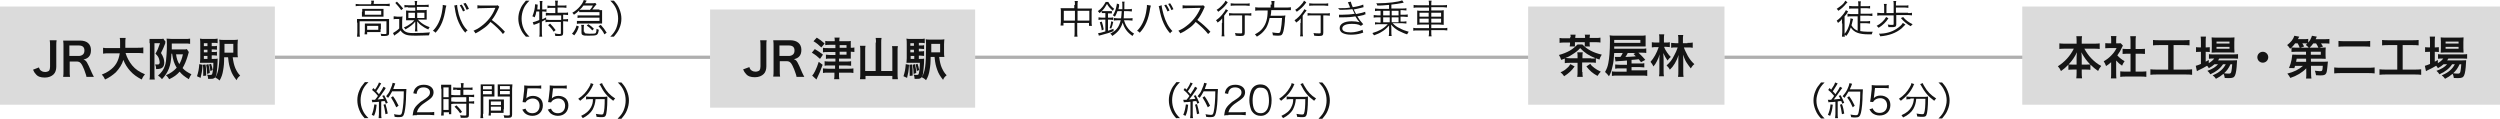 <?xml version="1.0" encoding="utf-8"?>
<!-- Generator: Adobe Illustrator 24.1.0, SVG Export Plug-In . SVG Version: 6.00 Build 0)  -->
<svg version="1.1" id="レイヤー_1" xmlns="http://www.w3.org/2000/svg" xmlns:xlink="http://www.w3.org/1999/xlink" x="0px"
	 y="0px" viewBox="0 0 764 36.3" style="enable-background:new 0 0 764 36.3;" xml:space="preserve">
<style type="text/css">
	.st0{fill:#DBDBDB;}
	.st1{fill:#141414;}
	.st2{fill:#AFAFAF;}
</style>
<g>
	<rect x="467" y="2" class="st0" width="60" height="30"/>
	<g>
		<path class="st1" d="M483.6,22c0,0.6,0,1.1,0.1,1.5H482c0.1-0.5,0.1-1,0.1-1.5v-2.8h-2.3c-0.7,0-1.1,0-1.6,0.1v-1.4
			c-0.4,0.2-0.6,0.2-1.1,0.4c-0.2-0.7-0.4-1-0.7-1.5c1.2-0.3,2.4-0.8,3.3-1.3c1-0.6,1.7-1.2,2.4-1.9h1.5c1.4,1.5,3.3,2.5,5.9,3.1
			c-0.3,0.5-0.5,0.8-0.7,1.5c-0.5-0.2-0.7-0.2-1.1-0.4v1.4c-0.5-0.1-1-0.1-1.7-0.1h-2.5V22H483.6z M480,11.4c0-0.3,0-0.5-0.1-0.8
			h1.6c0,0.3-0.1,0.5-0.1,0.8v0.2h3v-0.2c0-0.3,0-0.6-0.1-0.8h1.6c0,0.3-0.1,0.5-0.1,0.8v0.2h1.7c0.7,0,1.2,0,1.6-0.1V13
			c-0.5-0.1-0.9-0.1-1.6-0.1h-1.7v0.5c0,0.3,0,0.5,0.1,0.8h-1.6c0-0.2,0-0.4,0-0.7v-0.6h-3v0.5c0,0.4,0,0.5,0,0.8h-1.6
			c0-0.3,0.1-0.5,0.1-0.7V13h-1.6c-0.7,0-1.2,0-1.6,0.1v-1.5c0.4,0.1,0.9,0.1,1.6,0.1h1.6v-0.3H480z M481.2,20.3
			c-0.9,1.3-1.8,2.1-3.2,3c-0.4-0.6-0.7-0.9-1.1-1.2c0.9-0.4,1.5-0.8,2-1.3c0.5-0.4,0.7-0.7,1-1.2L481.2,20.3z M486.3,17.9
			c0.7,0,1,0,1.3-0.1c-2-0.8-3.4-1.7-4.7-3.1c-0.7,0.8-1.5,1.4-2.5,2c-0.6,0.4-1.1,0.7-2,1c0.4,0,0.6,0.1,1.3,0.1h2.4v-0.6
			c0-0.5,0-0.8-0.1-1.2h1.7c-0.1,0.4-0.1,0.7-0.1,1.2v0.6h2.7V17.9z M486,19.5c0.3,0.5,0.6,0.8,1.3,1.3c0.5,0.4,0.9,0.6,1.9,1.1
			c-0.4,0.4-0.6,0.7-1,1.3c-1.5-0.8-2.4-1.6-3.4-2.9L486,19.5z"/>
		<path class="st1" d="M497.1,18.5c-0.1,0-0.1,0-1.1,0.1c-1.4,0.1-2.1,0.1-2.3,0.2l-0.2-1.4c0.3,0,0.4,0,0.6,0c0.5,0,0.8,0,1.1,0
			c0.3-0.4,0.5-0.7,0.7-1.2h-2.6c-0.1,1.7-0.2,2.8-0.5,4c-0.3,1.3-0.5,2.1-1.1,3.1c-0.4-0.5-0.7-0.9-1.2-1.3c0.5-0.9,0.8-1.6,1-2.7
			c0.3-1.5,0.5-3.6,0.5-6.9c0-0.7,0-1.1-0.1-1.6c0.5,0.1,1,0.1,1.8,0.1h7.7c0.7,0,1.1,0,1.5-0.1c0,0.4,0,0.6,0,1.1v1.3
			c0,0.5,0,0.6,0,1c-0.5,0-0.9,0-1.5,0h-8.1v0.7h8.2c0.9,0,1.2,0,1.6-0.1v1.4c-0.4-0.1-0.8-0.1-1.5-0.1h-0.9
			c0.5,0.5,1.2,1.1,2.1,2.2l-1.3,0.7l-0.7-0.9c-0.7,0.1-0.7,0.1-2.2,0.2v1.1h2.5c0.9,0,1.1,0,1.4-0.1v1.3c-0.4,0-0.8-0.1-1.4-0.1
			h-2.5v1h3.1c1,0,1.3,0,1.7-0.1v1.8c-0.5-0.1-0.9-0.1-1.9-0.1h-7.1c-0.8,0-1.3,0-1.8,0.1v-1.4c0.3,0.1,0.8,0.1,1.6,0.1h2.9v-1H495
			c-0.6,0-1,0-1.4,0.1v-1.3c0.4,0,0.6,0.1,1.5,0.1h2.1v-1.3H497.1z M501.3,13.1v-0.9h-8v0.9H501.3z M497.4,16.3
			c-0.3,0.5-0.4,0.8-0.7,1.1c1.1,0,1.8-0.1,2.1-0.1c0.1,0,0.5,0,1.1-0.1c-0.3-0.3-0.4-0.4-0.7-0.7l0.6-0.3h-2.4V16.3z"/>
		<path class="st1" d="M508.6,14.5c0.2,0.5,0.5,1,0.9,1.6c0.4,0.6,0.7,0.9,1.1,1.3c-0.4,0.3-0.7,0.7-1,1.1c-0.6-0.9-0.8-1.2-1.3-2.3
			c0,0.4,0.1,1,0.1,1.9v3.5c0,0.7,0,1.3,0.1,1.7H507c0.1-0.4,0.1-1,0.1-1.7v-3.1c0-0.5,0-1.4,0.1-1.9c-0.3,1-0.5,1.4-0.9,2.2
			c-0.3,0.6-0.5,0.9-1,1.5c-0.3-0.6-0.5-0.9-0.9-1.4c1-1.1,1.9-2.7,2.5-4.5h-0.6c-0.6,0-1.1,0-1.5,0.1v-1.6c0.4,0.1,0.9,0.1,1.6,0.1
			h0.7v-1.2c0-0.6,0-1-0.1-1.3h1.6c-0.1,0.4-0.1,0.8-0.1,1.3V13h0.5c0.5,0,1,0,1.3-0.1v1.5c-0.4,0-0.9-0.1-1.3-0.1h-0.4V14.5z
			 M515.7,13.1c0.7,0,1.2,0,1.6-0.1v1.6c-0.4-0.1-0.9-0.1-1.6-0.1h-1.1c0.2,0.7,0.7,1.6,1.2,2.6c0.6,1,1.1,1.7,2,2.5
			c-0.5,0.4-0.7,0.7-1.1,1.3c-0.4-0.5-0.9-1.2-1.3-1.8c-0.4-0.6-0.6-1.2-1.1-2.4c0.1,0.6,0.1,1.2,0.1,1.6v3.6c0,0.6,0,1.2,0.1,1.6
			h-1.7c0.1-0.5,0.1-1,0.1-1.6v-3.4c0-0.4,0-1.2,0.1-1.7c-0.7,2-1.6,3.5-2.7,4.5c-0.3-0.6-0.6-0.9-1-1.3c1-0.9,1.7-1.7,2.4-3.2
			c0.5-1,0.6-1.1,1-2.3h-0.6c-0.5,0-0.9,0-1.4,0.1v-1.5c0.4,0,0.9,0.1,1.4,0.1h0.8v-1.1c0-0.5,0-1-0.1-1.4h1.6
			c-0.1,0.4-0.1,0.8-0.1,1.4v1.1h1.4V13.1z"/>
	</g>
</g>
<rect x="217" y="2.9" class="st0" width="81" height="30"/>
<g>
	<path class="st1" d="M234.3,12.2c-0.1,0.6-0.1,0.9-0.1,1.8v6.3c0,1-0.3,1.8-0.8,2.3c-0.6,0.6-1.5,1-2.7,1c-1.3,0-2.2-0.3-2.8-1.1
		c-0.3-0.3-0.5-0.6-0.8-1.3l1.9-0.7c0.2,0.6,0.4,0.9,0.8,1.1c0.3,0.2,0.7,0.3,1.1,0.3c0.5,0,1-0.2,1.2-0.4c0.2-0.3,0.3-0.7,0.3-1.2
		v-6.2c0-0.8,0-1.2-0.1-1.8h2V12.2z"/>
	<path class="st1" d="M243.4,23.4c0-0.3-0.3-1.1-0.7-2.2c-0.8-1.9-1.2-2.5-2.3-2.5h-2.1v2.9c0,0.8,0,1.3,0.1,1.8h-2.1
		c0.1-0.6,0.1-1,0.1-1.8v-7.5c0-0.7,0-1.2-0.1-1.8c0.6,0,1,0,1.8,0h3.4c2.1,0,3.4,1.1,3.4,2.9c0,0.9-0.2,1.6-0.7,2.1
		c-0.4,0.4-0.8,0.6-1.6,0.8c0.9,0.3,1.1,0.7,2.5,4c0.1,0.3,0.5,1,0.7,1.4h-2.4V23.4z M241.1,17.1c0.5,0,1-0.2,1.3-0.5
		s0.4-0.7,0.4-1.2c0-1-0.6-1.5-1.7-1.5h-2.9v3.2H241.1z"/>
	<path class="st1" d="M249,15c1.2,0.7,1.6,1,2.5,1.7l-0.9,1.3c-1-0.9-1.2-1.1-2.5-1.9L249,15z M251.4,19.8c-0.6,1.7-1.2,3.1-1.9,4.5
		l-1.3-1.2c0.3-0.3,0.5-0.6,0.9-1.4c0.5-1,0.7-1.6,1.1-2.8L251.4,19.8z M249.6,11.5c1,0.6,1.5,1,2.4,1.8l-1,1.2
		c-0.8-0.8-1.4-1.3-2.4-1.9L249.6,11.5z M255.2,13.7h-1.7c-0.5,0-0.9,0-1.3,0.1v-1.3c0.4,0.1,0.8,0.1,1.3,0.1h1.6
		c0-0.6,0-0.8-0.1-1.1h1.6c-0.1,0.3-0.1,0.5-0.1,1.1h2.4c0.5,0,0.8,0,1.1-0.1c0,0.4,0,0.7,0,1.1v1h0.1c0.4,0,0.7,0,1-0.1v1.4
		c-0.3,0-0.6-0.1-1-0.1H260v0.8c0,0.8,0,1,0,1.3c-0.2,0-0.5,0-1.1,0h-2.5v0.9h2.3c0.6,0,1.1,0,1.4-0.1v1.4c-0.4,0-0.8-0.1-1.4-0.1
		h-2.3v1h2.8c0.7,0,1.2,0,1.6-0.1v1.4c-0.5-0.1-0.9-0.1-1.6-0.1h-2.8v0.5c0,0.6,0,1.1,0.1,1.5h-1.6c0.1-0.4,0.1-0.9,0.1-1.5v-0.5h-2
		c-0.6,0-1.1,0-1.5,0.1v-1.4c0.3,0,0.9,0.1,1.5,0.1h2.2v-1h-1.9c-0.6,0-1,0-1.3,0.1v-1.4c0.4,0.1,0.8,0.1,1.4,0.1h1.9v-0.9h-1.7
		c-0.5,0-0.9,0-1.2,0.1v-1.3c0.4,0,0.7,0.1,1.2,0.1h1.7v-0.9H253c-0.6,0-1.1,0-1.5,0.1v-1.4c0.4,0.1,0.9,0.1,1.5,0.1h2.3v-1H255.2z
		 M258.7,14.6v-0.8h-2.1v0.8H258.7z M256.6,16.7h2.1v-0.9h-2.1V16.7z"/>
	<path class="st1" d="M267.7,13c0-0.5,0-1-0.1-1.4h1.8c-0.1,0.5-0.1,0.9-0.1,1.4v8.7h3.4v-6.3c0-0.5,0-0.9-0.1-1.3h1.8
		c-0.1,0.5-0.1,0.9-0.1,1.3v7.1c0,0.6,0,1.1,0.1,1.7h-1.7v-1h-8.2v1h-1.7c0.1-0.5,0.1-1,0.1-1.7v-7.1c0-0.5,0-1-0.1-1.4h1.7
		c-0.1,0.4-0.1,0.8-0.1,1.4v6.3h3.2V13H267.7z"/>
	<path class="st1" d="M277.8,19.8c-0.1,2-0.3,2.7-0.6,4l-1.1-0.5c0.4-1.2,0.6-2.2,0.7-3.7L277.8,19.8z M280.6,18h0.6
		c0.6,0,0.9,0,1.2-0.1c0,0.2,0,0.3,0,0.5c0,1.4-0.2,3.1-0.3,4c-0.2,0.9-0.4,1.3-0.8,1.5c-0.3,0.2-0.6,0.2-1.4,0.2
		c-0.1,0-0.2,0-0.4,0l0,0c0-0.5-0.1-0.9-0.3-1.3c0.4,0.1,0.6,0.1,0.9,0.1c0.5,0,0.6-0.1,0.7-0.5c0.2-0.9,0.3-1.6,0.3-3.2h-2.9
		c-0.5,0-0.9,0-1.2,0c0-0.4,0.1-0.7,0.1-1.4v-4.3c0-0.8,0-1.2-0.1-1.7c0.4,0.1,0.8,0.1,1.6,0.1h2.5c0.7,0,1,0,1.5-0.1v1.4
		c-0.4-0.1-0.7-0.1-1.2-0.1h-0.6v0.8h0.5c0.5,0,0.8,0,1.1-0.1V15c-0.3,0-0.6-0.1-1.1-0.1h-0.5v0.8h0.5c0.5,0,0.8,0,1.1-0.1v1.5
		c-0.3,0-0.6-0.1-1.1-0.1h-0.5v1H280.6z M278.7,19.7c0.2,1.1,0.2,2,0.2,3.4l-0.9,0.1c0-0.6,0-0.8,0-1.3c0-0.9,0-1.2-0.1-2.1
		L278.7,19.7z M279.3,13.2h-1.1V14h1.1V13.2z M279.3,15.2h-1.1V16h1.1V15.2z M278.3,17.1V18h1.1v-0.9H278.3z M279.6,19.6
		c0.2,0.9,0.4,1.7,0.4,2.7l-0.8,0.3c0-1-0.1-1.9-0.3-2.8L279.6,19.6z M280.4,19.5c0.2,0.5,0.3,1,0.5,1.9l-0.7,0.3
		c-0.1-0.8-0.2-1.3-0.4-2L280.4,19.5z M287,17.3c0.2,1.5,0.4,2.5,0.8,3.4c0.5,1.1,0.9,1.7,1.5,2.3c-0.6,0.5-0.8,0.7-1.1,1.4
		c-0.8-1-1.4-1.9-1.8-3.1s-0.6-1.8-0.8-3.9h-1.2c0,1.8-0.1,2.8-0.3,3.9c-0.2,1.3-0.5,2.2-1.1,3.2c-0.4-0.4-0.7-0.6-1.3-0.9
		c1-1.7,1.3-3.5,1.3-9.6c0-1,0-1.5-0.1-2c0.4,0.1,0.8,0.1,1.6,0.1h2.6c0.8,0,1.1,0,1.5-0.1c0,0.3-0.1,0.6-0.1,1.5v2.4
		c0,0.7,0,1.1,0.1,1.5c-0.3,0-0.7,0-1.2,0H287V17.3z M287.3,16v-2.6h-2.7V14c0,0.5,0,0.9,0,1.1c0,0.3,0,0.5,0,0.5c0,0.1,0,0.2,0,0.4
		H287.3z"/>
</g>
<rect x="84" y="17" class="st2" width="133" height="1"/>
<rect y="2" class="st0" width="84" height="30"/>
<g>
	<path class="st1" d="M17.3,12.3c-0.1,0.6-0.1,0.9-0.1,1.8v6.3c0,1-0.3,1.8-0.8,2.3c-0.6,0.6-1.5,1-2.7,1c-1.3,0-2.2-0.3-2.8-1.1
		c-0.3-0.3-0.5-0.6-0.8-1.3l1.8-0.7c0.2,0.6,0.4,0.9,0.8,1.1c0.3,0.2,0.7,0.3,1.1,0.3c0.5,0,1-0.2,1.2-0.4c0.2-0.3,0.3-0.7,0.3-1.2
		v-6.3c0-0.8,0-1.2-0.1-1.8H17.3z"/>
	<path class="st1" d="M26.4,23.4c0-0.3-0.3-1-0.7-2.2c-0.8-1.9-1.2-2.4-2.3-2.4h-2.1v2.9c0,0.8,0,1.3,0.1,1.8h-2.1
		c0.1-0.6,0.1-1,0.1-1.8v-7.5c0-0.7,0-1.2-0.1-1.8c0.6,0,1,0,1.8,0h3.4c2.1,0,3.3,1.1,3.3,2.9c0,0.9-0.2,1.6-0.7,2.1
		c-0.4,0.4-0.8,0.6-1.6,0.8c0.9,0.3,1.1,0.7,2.5,3.9c0.1,0.3,0.5,1,0.7,1.4h-2.3V23.4z M24.1,17.1c0.5,0,1-0.2,1.3-0.5
		s0.4-0.7,0.4-1.2c0-1-0.6-1.5-1.7-1.5h-2.9v3.2H24.1z"/>
	<path class="st1" d="M38.4,16.3c0.4,1.3,1.1,2.6,2,3.7c1,1.2,2.2,2,3.9,2.7c-0.5,0.6-0.7,0.9-1,1.6c-1.5-0.8-2.5-1.5-3.5-2.6
		c-0.9-1-1.6-2.1-2.1-3.4c-0.4,1.4-1.2,2.6-2.3,3.8c-1,0.9-2,1.6-3.3,2.2c-0.2-0.5-0.5-1-1-1.5c1-0.4,1.6-0.7,2.3-1.2
		c1.9-1.3,2.8-2.9,3.2-5.3h-3.3c-0.9,0-1.3,0-1.8,0.1v-1.8c0.4,0.1,0.9,0.1,1.8,0.1h3.4c0-0.7,0-0.9,0-1.7c0-0.6,0-1-0.1-1.4h1.8
		c-0.1,0.5-0.1,0.7-0.1,1.6c0,0.6,0,0.9,0,1.4H42c0.8,0,1.3,0,1.8-0.1v1.8c-0.6-0.1-1-0.1-1.8-0.1h-3.6V16.3z"/>
	<path class="st1" d="M45.7,13.2c0-0.5,0-1,0-1.3c0.3,0,0.5,0,0.9,0H49c0.5,0,0.7,0,0.9-0.1l0.7,1c-0.1,0.1-0.1,0.1-0.1,0.3v0.1
		c0,0,0,0.1-0.1,0.3c-0.3,0.8-0.6,1.5-1.2,2.7c0.7,1.1,1,2,1,2.9c0,1.4-0.7,2-2.2,2c-0.1,0-0.2,0-0.3,0c0-0.7-0.1-1-0.3-1.4
		c0.5,0,0.6,0,0.7,0c0.3,0,0.4,0,0.5-0.1s0.2-0.3,0.2-0.5c0-0.3-0.1-0.7-0.2-1.1c-0.2-0.6-0.4-0.9-1.1-1.6c0.6-1,0.9-1.7,1.4-3.2
		h-1.7v9.7c0,0.6,0,1,0.1,1.4h-1.6c0.1-0.4,0.1-0.9,0.1-1.6v-9.5H45.7z M57.7,15.9c-0.1,0.3-0.1,0.3-0.4,1.4
		c-0.4,1.3-0.9,2.5-1.5,3.5c0.7,0.8,1.5,1.3,2.7,1.9c-0.3,0.4-0.5,0.8-0.8,1.5c-1.3-0.8-2.1-1.4-2.8-2.3c-0.9,1-1.7,1.6-3.2,2.3
		c-0.3-0.5-0.6-0.9-1-1.2c1.4-0.6,2.4-1.3,3.3-2.3c-0.8-1.3-1.1-2.3-1.4-4.3h-0.2c-0.1,2.2-0.3,3.3-0.8,4.6c-0.5,1.2-1,2-2.1,3.2
		c-0.5-0.6-0.7-0.8-1.2-1.1c1.1-1,1.7-1.8,2.1-3c0.3-0.8,0.4-1.8,0.5-3.5c0.1-1,0.1-2.3,0.1-3.1c0-0.7,0-1.3-0.1-1.7
		c0.5,0,1,0.1,1.7,0.1h3.9c0.7,0,1.1,0,1.6-0.1v1.6c-0.5-0.1-0.8-0.1-1.5-0.1h-4.1v1.1c0,0.2,0,0.3,0,0.7H56c0.6,0,0.9,0,1.1-0.1
		L57.7,15.9z M53.8,16.6c0.2,1.4,0.5,2.2,1,3c0.5-0.9,0.8-1.6,1.1-3H53.8z"/>
	<path class="st1" d="M61.9,19.8c-0.1,2-0.3,2.7-0.6,4l-1.1-0.5c0.4-1.2,0.6-2.2,0.7-3.7L61.9,19.8z M64.7,18h0.6
		c0.6,0,0.9,0,1.2-0.1c0,0.2,0,0.3,0,0.5c0,1.4-0.2,3.1-0.3,4c-0.2,0.9-0.3,1.3-0.8,1.5c-0.3,0.2-0.6,0.2-1.4,0.2
		c-0.1,0-0.2,0-0.4,0l0,0c0-0.5-0.1-0.9-0.3-1.3c0.4,0.1,0.6,0.1,0.9,0.1c0.5,0,0.6-0.1,0.7-0.5c0.2-0.9,0.3-1.6,0.3-3.2h-2.9
		c-0.5,0-0.9,0-1.2,0c0-0.3,0.1-0.7,0.1-1.4v-4.3c0-0.8,0-1.2-0.1-1.7c0.4,0.1,0.8,0.1,1.6,0.1H65c0.7,0,1,0,1.5-0.1v1.4
		c-0.4-0.1-0.7-0.1-1.2-0.1h-0.6v1h0.5c0.5,0,0.8,0,1.1-0.1v1.2c-0.3,0-0.6-0.1-1.1-0.1h-0.5v0.8h0.5c0.5,0,0.8,0,1.1-0.1V17
		c-0.3,0-0.6-0.1-1.1-0.1h-0.5C64.7,16.9,64.7,18,64.7,18z M62.8,19.7c0.2,1.1,0.2,2,0.2,3.4l-0.9,0.1c0-0.6,0-0.8,0-1.3
		c0-0.9,0-1.2-0.1-2.1L62.8,19.7z M63.4,13.2h-1.1v0.9h1.1V13.2z M63.4,15.2h-1.1V16h1.1V15.2z M62.3,17.1V18h1.1v-0.9H62.3z
		 M63.7,19.6c0.2,0.9,0.4,1.7,0.4,2.7l-0.8,0.3c0-1-0.1-1.9-0.3-2.8L63.7,19.6z M64.5,19.5c0.2,0.5,0.3,1,0.5,1.9l-0.7,0.3
		c-0.1-0.8-0.2-1.3-0.4-2L64.5,19.5z M71.1,17.4c0.2,1.5,0.4,2.4,0.8,3.4c0.5,1.1,0.9,1.7,1.5,2.3c-0.6,0.5-0.8,0.7-1.1,1.4
		c-0.8-1-1.4-1.9-1.8-3.1s-0.6-1.8-0.8-3.9h-1.2c0,1.8-0.1,2.8-0.3,3.9c-0.2,1.3-0.5,2.2-1.1,3.2c-0.4-0.4-0.7-0.6-1.3-0.9
		c1-1.7,1.3-3.5,1.3-9.6c0-1,0-1.5-0.1-2c0.4,0.1,0.8,0.1,1.6,0.1h2.6c0.8,0,1.1,0,1.5-0.1c0,0.3-0.1,0.6-0.1,1.5V16
		c0,0.7,0,1.1,0.1,1.5c-0.3,0-0.7,0-1.2,0h-0.4V17.4z M71.3,16v-2.6h-2.7v0.7c0,0.5,0,0.9,0,1.1c0,0.3,0,0.5,0,0.5
		c0,0.1,0,0.2,0,0.4h2.7V16z"/>
</g>
<g>
	<path class="st1" d="M113.5,1c0-0.3,0-0.5-0.1-0.8h0.9c0,0.3-0.1,0.5-0.1,0.8v0.2h3.7c0.5,0,0.8,0,1.2-0.1v0.8
		c-0.4,0-0.7-0.1-1.2-0.1h-8c-0.5,0-0.8,0-1.2,0.1V1.2c0.3,0,0.7,0.1,1.2,0.1h3.5V1H113.5z M109.1,6.9c0-0.4,0-0.7,0-1.1
		c0.3,0,0.7,0,1.2,0h7.4c0.6,0,0.8,0,1.2,0c0,0.4,0,0.6,0,1.1v3.2c0,0.4-0.1,0.6-0.3,0.7c-0.2,0.1-0.4,0.2-1,0.2c-0.3,0-0.3,0-1.1,0
		c0-0.3-0.1-0.5-0.2-0.7c0.5,0.1,0.9,0.1,1.3,0.1s0.5,0,0.5-0.3V6.5h-8.2V10c0,0.5,0,0.8,0.1,1.2h-0.9c0-0.3,0.1-0.7,0.1-1.2V6.9
		H109.1z M110.7,3.6c0-0.4,0-0.7,0-0.9c0.3,0,0.6,0,1.1,0h4.4c0.5,0,0.7,0,1,0c0,0.3,0,0.5,0,0.9v0.6c0,0.5,0,0.7,0,0.9
		c-0.3,0-0.6,0-1.1,0h-4.4c-0.5,0-0.7,0-1.1,0c0-0.3,0-0.5,0-0.9V3.6H110.7z M111.5,4.5h5V3.3h-5V4.5z M116.3,8.9c0,0.4,0,0.6,0,0.9
		c-0.3,0-0.7,0-1.1,0h-3v0.7h-0.8c0-0.3,0.1-0.6,0.1-1V8.1c0-0.4,0-0.6,0-0.9c0.3,0,0.5,0,1,0h2.9c0.5,0,0.7,0,1,0
		c0,0.2,0,0.4,0,0.8v0.9H116.3z M112.2,9.1h3.4V7.9h-3.4V9.1z"/>
	<path class="st1" d="M120.6,5c0.3,0,0.5,0.1,0.9,0.1h0.6c0.4,0,0.6,0,0.9-0.1c0,0.4-0.1,0.7-0.1,1.3v2.3c0.6,1.1,1.4,1.5,3.3,1.5
		c2.3,0,4.1-0.1,5.2-0.2c-0.2,0.4-0.2,0.5-0.3,0.9c-1.2,0-2.5,0.1-3.9,0.1c-2.1,0-2.7-0.1-3.4-0.4c-0.6-0.3-1-0.6-1.4-1.2
		c-0.5,0.6-0.8,0.8-1.4,1.2c-0.2,0.1-0.3,0.2-0.5,0.4l-0.4-0.8c0.5-0.3,1.3-0.8,1.9-1.4V5.8h-0.8c-0.4,0-0.6,0-0.9,0.1V5H120.6z
		 M121.3,0.5c0.8,0.8,1.2,1.3,1.9,2.1l-0.6,0.5c-0.6-0.9-1.1-1.4-1.8-2.2L121.3,0.5z M124.7,2.2c-0.5,0-0.8,0-1.1,0.1V1.5
		c0.3,0.1,0.6,0.1,1.1,0.1h2.1V1.2c0-0.3,0-0.6-0.1-0.9h0.8c0,0.3-0.1,0.5-0.1,0.8v0.4h2.5c0.5,0,0.8,0,1.1-0.1v0.8
		c-0.3-0.1-0.5-0.1-1-0.1h-2.6v1h1.9c0.5,0,0.8,0,1.1-0.1c0,0.3,0,0.6,0,1.1v0.8c0,0.5,0,0.8,0,1.1c-0.3,0-0.6,0-1.1,0h-1.6
		c0.5,0.5,0.7,0.7,1.1,1c0.8,0.6,1.4,0.9,2.5,1.3c-0.2,0.3-0.3,0.4-0.4,0.7c-1-0.4-1.4-0.7-2.1-1.2c-0.6-0.4-0.8-0.7-1.3-1.3
		c0,0.3,0,0.7,0,1.1v1c0,0.4,0,0.7,0.1,1h-0.8c0-0.3,0.1-0.6,0.1-1v-1c0-0.5,0-0.7,0-1c-0.5,0.6-0.7,0.8-1.2,1.2
		c-0.6,0.5-1,0.7-1.8,1.2c-0.2-0.3-0.2-0.4-0.5-0.6c1-0.4,1.6-0.8,2.4-1.4c0.3-0.2,0.4-0.4,0.8-0.8h-1.4c-0.5,0-0.8,0-1.1,0
		c0-0.4,0-0.6,0-1.1V4.3c0-0.5,0-0.8,0-1.1c0.4,0,0.7,0.1,1.2,0.1h1.6v-1h-2.2V2.2z M124.8,3.9v1.6h2V3.9H124.8z M127.5,5.5h2.2V3.9
		h-2.2V5.5z"/>
	<path class="st1" d="M136.4,1.7c0,0.2-0.1,0.3-0.2,0.8c-0.5,3.4-1.4,5.7-3.1,7.5c-0.3-0.3-0.4-0.4-0.8-0.6C133,8.7,133.5,8,134,7
		c0.6-1.2,1-2.6,1.2-4.2c0.1-0.5,0.1-0.9,0.1-1.1c0,0,0-0.1,0-0.2L136.4,1.7z M139.7,1.5c0,0.6,0.2,1.8,0.5,2.9
		c0.6,2.1,1.5,3.8,2.7,4.9c-0.3,0.2-0.5,0.3-0.7,0.7c-0.8-0.9-1.4-1.8-2-3.1s-1-2.8-1.2-4.4c-0.1-0.4-0.1-0.6-0.2-0.8L139.7,1.5z
		 M141.1,1.4c0.4,0.6,0.7,1.1,1,1.8l-0.6,0.3c-0.3-0.7-0.6-1.3-1-1.9L141.1,1.4z M142.3,0.9c0.4,0.6,0.7,1.1,1,1.8L142.6,3
		c-0.3-0.7-0.6-1.3-1-1.9L142.3,0.9z"/>
	<path class="st1" d="M153.7,10.4c-0.9-1.2-2.3-2.5-3.8-3.7c-0.8,1-1.4,1.5-2.3,2.1c-0.8,0.6-1.5,1-2.3,1.4
		c-0.2-0.4-0.3-0.5-0.6-0.8c0.9-0.4,1.5-0.7,2.4-1.4c1.9-1.4,3.4-3.3,4.2-5.4c0-0.1,0-0.1,0.1-0.1c0,0,0,0,0-0.1c-0.1,0-0.1,0-0.3,0
		l-4,0.1c-0.5,0-0.9,0-1.2,0.1v-1c0.3,0,0.5,0.1,0.9,0.1c0,0,0.1,0,0.3,0h4.2c0.4,0,0.6,0,0.8-0.1l0.5,0.5c-0.1,0.1-0.2,0.3-0.3,0.6
		c-0.7,1.5-1.2,2.4-2,3.4c1.6,1.2,2.6,2.1,4,3.6L153.7,10.4z"/>
	<path class="st1" d="M160.7,11.2c-0.9-1-1.3-1.6-1.7-2.6s-0.6-1.9-0.6-2.9s0.2-2,0.6-2.9c0.4-1,0.8-1.5,1.7-2.6h1.1
		c-1,1-1.4,1.6-1.8,2.5c-0.4,1-0.6,2-0.6,3s0.2,2.1,0.6,3c0.4,0.9,0.8,1.5,1.8,2.5H160.7z"/>
	<path class="st1" d="M163.9,3.5c-0.1,0.7-0.2,1.1-0.5,1.8c-0.3-0.2-0.4-0.2-0.7-0.3c0.3-0.7,0.4-1.2,0.6-1.9
		c0.1-0.5,0.2-1.1,0.2-1.5c0-0.1,0-0.2,0-0.3l0.8,0.1c0,0.1,0,0.2,0,0.4c0,0.3-0.1,0.6-0.1,1.1h0.8V1.3c0-0.4,0-0.7-0.1-1h0.9
		c-0.1,0.3-0.1,0.6-0.1,1v1.6h0.3c0.5,0,0.7,0,1-0.1v0.8c-0.3,0-0.6-0.1-1-0.1h-0.3v2.4c0.5-0.2,0.7-0.3,1.2-0.6V6l0,0
		c0.3,0,0.6,0.1,1.1,0.1h3.5V4.7H168c-0.5,0-0.9,0-1.2,0.1V3.9c0.3,0,0.7,0.1,1.2,0.1h1.7V2.4h-1.3c-0.4,0-0.8,0-1.1,0.1V1.7
		c0.3,0,0.6,0.1,1.1,0.1h1.3V1.2c0-0.4,0-0.7-0.1-1h0.9c0,0.3-0.1,0.6-0.1,1v0.5h1.6c0.5,0,0.8,0,1.1-0.1v0.8
		c-0.3,0-0.7-0.1-1.1-0.1h-1.6v1.6h2c0.5,0,0.9,0,1.2-0.1v0.8c-0.3,0-0.7-0.1-1.2-0.1h-0.3v1.4h0.3c0.5,0,0.8,0,1.2-0.1v0.8
		c-0.3,0-0.7-0.1-1.2-0.1h-0.3v3.6c0,0.7-0.3,0.9-1.2,0.9c-0.3,0-0.8,0-1.2,0c0-0.3-0.1-0.5-0.2-0.8c0.5,0.1,1,0.2,1.4,0.2
		s0.5,0,0.5-0.3V6.7h-3.5c-0.5,0-0.8,0-1.2,0.1V6c-0.5,0.3-0.5,0.3-1.1,0.6v3.3c0,0.4,0,0.9,0.1,1.3h-0.9c0.1-0.3,0.1-0.8,0.1-1.3
		v-3c-0.1,0-0.1,0-0.4,0.2c-0.3,0.1-0.6,0.2-0.8,0.3c-0.1,0-0.1,0-0.3,0.1c-0.1,0-0.2,0.1-0.3,0.1l-0.3-0.8c0.5-0.1,1.1-0.3,2-0.7
		V3.5H163.9z M168.1,7.2c0.7,0.7,1.1,1.2,1.7,2l-0.6,0.5c-0.5-0.8-1-1.4-1.7-2L168.1,7.2z"/>
	<path class="st1" d="M174.8,10.3c0.4-0.4,0.5-0.6,0.8-1.1s0.4-0.8,0.6-1.4l0.7,0.3c-0.4,1.3-0.7,1.8-1.4,2.7L174.8,10.3z
		 M183.2,3.1c0.3,0,0.6,0,0.8,0c0,0.2,0,0.4,0,0.7v2.7c0,0.3,0,0.5,0,0.7c-0.3,0-0.5,0-0.8,0h-5.9c-0.4,0-0.6,0-1,0.1V6.4
		c0.3,0,0.5,0,1,0h5.9v-1h-5.7c-0.4,0-0.6,0-1,0.1V4.7c0.3,0,0.5,0,1,0h5.7v-1H178c-0.4,0-0.6,0-1,0V3.2c-0.6,0.6-0.9,0.8-1.6,1.3
		c-0.2-0.3-0.3-0.4-0.5-0.6c0.9-0.5,1.7-1.2,2.3-1.9s1-1.3,1.2-2l0.9,0.2c-0.1,0.2-0.1,0.2-0.5,0.8h2.1c0.5,0,0.7,0,1-0.1l0.4,0.4
		c-0.1,0.1-0.4,0.5-0.6,0.7c-0.4,0.5-0.4,0.6-0.7,0.9h2.2V3.1z M180.2,3.1c0.4-0.4,0.7-0.8,1-1.4h-2.9c-0.4,0.6-0.7,0.9-1.2,1.3
		c0.3,0,0.4,0,0.8,0h2.3V3.1z M178.6,9.7c0,0.3,0.1,0.4,0.3,0.5c0.2,0,0.6,0.1,1.2,0.1c1.5,0,1.9,0,2-0.3c0.1-0.2,0.2-0.5,0.2-1.2
		c0.2,0.1,0.5,0.2,0.7,0.3c-0.3,1.7-0.4,1.8-3.1,1.8c-1,0-1.5,0-1.8-0.2c-0.3-0.1-0.4-0.3-0.4-0.9V8.6c0-0.4,0-0.7-0.1-1h0.9
		c-0.1,0.3-0.1,0.5-0.1,1v1.1H178.6z M181,9.3c-0.7-0.8-1-1-1.7-1.5l0.5-0.4c0.8,0.5,1.1,0.8,1.7,1.4L181,9.3z M183.6,7.6
		c0.8,0.9,1.2,1.4,1.8,2.4l-0.7,0.5c-0.5-1.1-1-1.6-1.8-2.5L183.6,7.6z"/>
	<path class="st1" d="M186.5,11.2c1-1,1.4-1.6,1.8-2.5c0.4-1,0.6-2,0.6-3s-0.2-2.1-0.6-3c-0.4-0.9-0.8-1.5-1.8-2.5h1.1
		c0.9,1,1.3,1.6,1.7,2.6s0.6,1.9,0.6,2.9s-0.2,2-0.6,2.9c-0.4,1-0.8,1.5-1.7,2.6H186.5z"/>
</g>
<g>
	<path class="st1" d="M111.5,36.2c-0.9-1-1.3-1.6-1.7-2.6c-0.4-1-0.6-1.9-0.6-3c0-1,0.2-2,0.6-2.9c0.4-1,0.8-1.5,1.7-2.6h1.1
		c-1,1-1.4,1.6-1.8,2.5c-0.4,1-0.6,2-0.6,3c0,1.1,0.2,2.1,0.6,3s0.8,1.5,1.8,2.5h-1.1V36.2z"/>
	<path class="st1" d="M113.6,30.5c0.2,0,0.3,0,0.4,0s0.4,0,0.6,0c0.4-0.5,0.6-0.7,0.9-1.2c-0.6-0.7-0.9-1.1-1.8-1.8l0.4-0.6
		c0.3,0.3,0.3,0.3,0.5,0.5c0.7-1,1.1-1.8,1.2-2.2l0.7,0.3c-0.1,0.1-0.1,0.2-0.3,0.5c-0.3,0.6-0.7,1.2-1.2,1.9
		c0.4,0.4,0.6,0.6,0.8,0.9c0.8-1.2,1.2-1.8,1.4-2.3l0.7,0.4c-0.1,0.1-0.2,0.3-0.3,0.5c-1,1.5-1.6,2.3-2.2,3c0.9-0.1,1.1-0.1,1.9-0.2
		c-0.2-0.4-0.2-0.5-0.5-0.9l0.6-0.2c0.4,0.7,0.7,1.4,1.1,2.3l-0.6,0.3c-0.1-0.4-0.2-0.5-0.3-0.8c-0.1,0-0.2,0-0.3,0
		c-0.1,0-0.4,0-0.8,0.1v3.9c0,0.5,0,0.9,0.1,1.2h-0.9c0-0.3,0.1-0.7,0.1-1.2v-3.8c-0.9,0.1-0.9,0.1-1.3,0.1c-0.5,0-0.5,0-0.7,0.1
		L113.6,30.5z M115.1,32c-0.2,1.8-0.3,2.3-0.8,3.4l-0.7-0.3c0.4-0.9,0.6-1.8,0.8-3.2L115.1,32z M117.8,31.8c0.3,1.1,0.5,1.7,0.7,2.9
		l-0.7,0.2c-0.2-1.2-0.3-2-0.6-2.9L117.8,31.8z M119.8,28c-0.4,0.7-0.7,1.3-1.2,1.9c-0.2-0.2-0.4-0.3-0.6-0.5c0.5-0.6,1-1.2,1.3-2.1
		c0.4-0.9,0.6-1.4,0.7-2l0.8,0.2c-0.1,0.2-0.1,0.2-0.3,0.8c-0.1,0.3-0.2,0.5-0.3,0.9h3c0.5,0,0.7,0,1,0c0,0.3,0,0.3-0.1,1.8
		c0,1.9-0.2,4.2-0.5,5.4s-0.6,1.4-1.7,1.4c-0.3,0-0.8,0-1.3-0.1c0-0.3-0.1-0.5-0.2-0.8c0.7,0.1,1.1,0.2,1.6,0.2
		c0.6,0,0.7-0.1,0.9-0.9c0.3-1.4,0.5-3.7,0.5-6.3h-3.6V28z M121.1,32.8c-0.6-1.3-0.9-1.9-1.6-3l0.6-0.4c0.8,1.1,1.1,1.7,1.7,2.9
		L121.1,32.8z"/>
	<path class="st1" d="M127.4,35.2c-0.8,0-0.9,0-1.3,0.1c0.1-0.9,0.2-1.1,0.3-1.6c0.3-0.8,0.8-1.4,1.6-2.1c0.4-0.4,0.4-0.4,1.8-1.3
		c1.2-0.8,1.6-1.3,1.6-2.1c0-0.9-0.8-1.5-2-1.5c-0.8,0-1.4,0.3-1.7,0.8c-0.2,0.3-0.3,0.6-0.4,1.2l-1-0.2c0.2-0.9,0.4-1.3,0.8-1.7
		c0.5-0.6,1.4-0.9,2.4-0.9c1.8,0,3,0.9,3,2.3c0,0.6-0.2,1.2-0.7,1.7c-0.4,0.4-0.7,0.6-2,1.5c-0.9,0.6-1.3,1-1.7,1.5
		c-0.4,0.5-0.5,0.8-0.7,1.4h3.8c0.6,0,1,0,1.5-0.1v1c-0.5,0-0.9-0.1-1.5-0.1h-3.8V35.2z"/>
	<path class="st1" d="M134.8,27.1c0-0.5,0-0.8,0-1.2c0.3,0,0.3,0,1.1,0h0.9c0.6,0,0.8,0,1.1,0c0,0.3,0,0.5,0,1.2v6.6
		c0,0.6,0,0.9,0,1.2h-0.7v-0.6h-1.6v1h-0.8c0-0.4,0.1-0.8,0.1-1.3v-6.9H134.8z M135.5,29.7h1.6v-3h-1.6V29.7z M135.5,33.6h1.6v-3.3
		h-1.6V33.6z M139.7,27.4c-0.4,0-0.9,0-1.2,0.1v-0.8c0.3,0,0.6,0.1,1.1,0.1h1.3v-0.4c0-0.4,0-0.6-0.1-1h0.9c0,0.3-0.1,0.6-0.1,1v0.4
		h1.7c0.5,0,0.8,0,1.1-0.1v0.8c-0.3,0-0.7-0.1-1.1-0.1h-1.7V29h2.1c0.5,0,0.9,0,1.2-0.1v0.8c-0.3,0-0.7-0.1-1.2-0.1h-0.4V31h0.4
		c0.5,0,0.9,0,1.2-0.1v0.8c-0.3,0-0.7-0.1-1.2-0.1h-0.4v3.5c0,0.8-0.3,0.9-1.4,0.9c-0.2,0-0.4,0-1.1,0c0-0.3-0.1-0.5-0.2-0.8
		c0.5,0.1,1,0.1,1.4,0.1c0.5,0,0.5,0,0.5-0.3v-3.3h-3.4c-0.4,0-0.9,0-1.2,0.1V31c0.3,0,0.7,0.1,1.2,0.1h3.4v-1.4h-3.4
		c-0.5,0-0.9,0-1.2,0.1V29c0.3,0,0.7,0.1,1.2,0.1h1.6v-1.6h-1V27.4z M140.6,34.6c-0.6-0.9-1-1.3-1.7-2l0.6-0.4
		c0.7,0.7,1.1,1.1,1.7,2L140.6,34.6z"/>
	<path class="st1" d="M147.6,34.8c0,0.7,0,1,0.1,1.3h-0.9c0-0.3,0.1-0.7,0.1-1.3v-7.7c0-0.6,0-0.9,0-1.3c0.3,0,0.6,0,1.3,0h1.7
		c0.6,0,0.9,0,1.2,0c0,0.3,0,0.7,0,1.1v1.5c0,0.5,0,0.8,0,1.1c-0.3,0-0.7,0-1.2,0h-2.2v5.3H147.6z M147.6,27.3h2.7v-1h-2.7V27.3z
		 M147.6,28.8h2.7v-1h-2.7V28.8z M153.9,33.4c0,0.5,0,0.8,0,1.1c-0.3,0-0.7,0-1.2,0H150v0.8h-0.7c0-0.3,0.1-0.6,0.1-1.1v-2.7
		c0-0.4,0-0.8,0-1.1c0.4,0,0.6,0,1.2,0h2.2c0.6,0,0.8,0,1.2,0c0,0.3,0,0.6,0,1.1v1.9H153.9z M150,32.1h3.1V31H150V32.1z M150,33.8
		h3.1v-1.2H150V33.8z M156.5,35c0,0.8-0.3,1-1.2,1c-0.3,0-0.9,0-1.2,0c0-0.3-0.1-0.5-0.2-0.8c0.6,0.1,1.1,0.1,1.3,0.1
		c0.5,0,0.6-0.1,0.6-0.3v-5.5h-2.5c-0.5,0-0.9,0-1.2,0c0-0.3,0-0.7,0-1.1v-1.5c0-0.4,0-0.8,0-1.1c0.3,0,0.6,0,1.2,0h2
		c0.6,0,0.9,0,1.3,0c0,0.5-0.1,0.8-0.1,1.3L156.5,35L156.5,35z M152.8,27.3h3v-1h-3V27.3z M152.8,28.8h3v-1h-3V28.8z"/>
	<path class="st1" d="M160.9,29.6c0,0.2,0,0.2-0.1,0.5c0.6-0.6,1.3-0.8,2.1-0.8c0.9,0,1.6,0.3,2.2,0.8c0.5,0.5,0.8,1.2,0.8,2.1
		c0,1.9-1.3,3.2-3.2,3.2c-0.9,0-1.7-0.3-2.3-0.8c-0.3-0.3-0.5-0.6-0.8-1.1l1-0.3c0.1,0.3,0.2,0.5,0.4,0.7c0.4,0.5,1,0.7,1.7,0.7
		c1.3,0,2.2-0.9,2.2-2.3c0-1.3-0.8-2.2-2.1-2.2c-0.6,0-1.1,0.2-1.6,0.5c-0.3,0.2-0.4,0.4-0.6,0.7l-0.9-0.1c0.1-0.5,0.1-0.7,0.2-1.2
		l0.3-2.7c0-0.3,0-0.5,0-0.7s0-0.2,0-0.5c0.4,0,0.6,0.1,1.3,0.1h2.5c0.6,0,0.9,0,1.4-0.1v1c-0.5-0.1-0.8-0.1-1.4-0.1h-2.8
		L160.9,29.6z"/>
	<path class="st1" d="M168.7,29.6c0,0.2,0,0.2-0.1,0.5c0.6-0.6,1.3-0.8,2.1-0.8c0.9,0,1.6,0.3,2.2,0.8c0.5,0.5,0.8,1.2,0.8,2.1
		c0,1.9-1.3,3.2-3.2,3.2c-0.9,0-1.7-0.3-2.3-0.8c-0.3-0.3-0.5-0.6-0.8-1.1l1-0.3c0.1,0.3,0.2,0.5,0.4,0.7c0.4,0.5,1,0.7,1.7,0.7
		c1.3,0,2.2-0.9,2.2-2.3c0-1.3-0.8-2.2-2.1-2.2c-0.6,0-1.1,0.2-1.6,0.5c-0.3,0.2-0.4,0.4-0.6,0.7l-0.9-0.1c0.1-0.5,0.1-0.7,0.2-1.2
		l0.3-2.7c0-0.3,0-0.5,0-0.7s0-0.2,0-0.5c0.4,0,0.6,0.1,1.3,0.1h2.5c0.6,0,0.9,0,1.4-0.1v1c-0.5-0.1-0.8-0.1-1.4-0.1H169L168.7,29.6
		z"/>
	<path class="st1" d="M181.4,25.7c-0.1,0.1-0.2,0.2-0.3,0.6c-0.9,1.9-2.1,3.2-3.8,4.5c-0.2-0.2-0.3-0.4-0.6-0.6
		c1.5-1,2.5-2.1,3.3-3.5c0.3-0.5,0.5-0.9,0.5-1.3L181.4,25.7z M180.3,30.3c-0.5,0-0.9,0-1.2,0.1v-0.9c0.3,0,0.8,0.1,1.2,0.1h4
		c0.6,0,0.9,0,1.3-0.1c0,0.2,0,0.3,0,0.9c0,2.3-0.2,4.4-0.5,4.9c-0.2,0.4-0.5,0.5-1.2,0.5c-0.4,0-0.8,0-1.6-0.1
		c0-0.3-0.1-0.5-0.2-0.9c0.7,0.1,1.3,0.2,1.7,0.2s0.5-0.1,0.6-0.3c0.3-0.7,0.4-2.4,0.4-4.4H182c-0.1,1.3-0.4,2.2-0.9,3.2
		c-0.6,1-1.6,1.9-3,2.6c-0.2-0.3-0.3-0.4-0.5-0.7c1.5-0.7,2.4-1.5,3-2.6c0.4-0.8,0.6-1.4,0.6-2.5H180.3z M184,25.4
		c0.1,0.3,0.2,0.6,0.5,1c0.9,1.6,1.9,2.7,3.5,3.7c-0.2,0.2-0.4,0.4-0.6,0.7c-1.9-1.4-2.9-2.6-4-4.8c-0.1-0.1-0.1-0.2-0.2-0.3
		L184,25.4z"/>
	<path class="st1" d="M188.8,36.2c1-1,1.4-1.6,1.8-2.5c0.4-1,0.6-2,0.6-3c0-1.1-0.2-2.1-0.6-3c-0.4-0.9-0.8-1.5-1.8-2.5h1.1
		c0.9,1,1.3,1.6,1.7,2.6s0.6,1.9,0.6,2.9s-0.2,2-0.6,3c-0.4,1-0.8,1.5-1.7,2.6h-1.1V36.2z"/>
</g>
<rect x="527" y="17" class="st2" width="92" height="1"/>
<rect x="298" y="17" class="st2" width="169" height="1"/>
<g>
	<path class="st1" d="M328.5,1.5c0-0.6,0-0.9-0.1-1.2h1c-0.1,0.4-0.1,0.7-0.1,1.2v1.1h3.5c0.4,0,0.6,0,0.9,0c0,0.3-0.1,0.6-0.1,0.9
		v3.3c0,0.4,0,0.7,0.1,1.1h-0.9V7h-3.6v2.8c0,0.7,0,1,0.1,1.4h-1c0.1-0.4,0.1-0.7,0.1-1.4V7H325v0.8h-0.9c0-0.3,0.1-0.7,0.1-1.1V3.4
		c0-0.4,0-0.6-0.1-0.9c0.3,0,0.5,0,0.9,0h3.3v-1H328.5z M325.1,3.3v3h3.4v-3C328.5,3.3,325.1,3.3,325.1,3.3z M332.9,6.3v-3h-3.6v3
		H332.9z"/>
	<path class="st1" d="M337.5,4c-0.3,0-0.5,0-0.8,0V3.4c-0.3,0.3-0.4,0.4-0.7,0.6c-0.2-0.3-0.2-0.3-0.5-0.6c1.2-0.8,1.8-1.7,2.4-2.8
		h0.8c0.5,0.9,0.9,1.4,1.8,2.1c-0.2,0.2-0.3,0.3-0.4,0.6c-0.9-0.8-1.3-1.2-1.8-2.1c-0.5,0.9-0.9,1.5-1.6,2.2c0.2,0,0.5,0,0.8,0h1.5
		c0.3,0,0.6,0,0.8,0v0.7c-0.3,0-0.4,0-0.8,0h-0.4v1.3h0.5c0.5,0,0.8,0,1.1-0.1v0.8c-0.3,0-0.6-0.1-1.1-0.1h-0.5v3.4
		c0.6-0.2,0.9-0.3,1.7-0.6v0.7c-1.1,0.5-2.2,0.8-3.7,1.2c-0.3,0.1-0.4,0.1-0.8,0.2l-0.2-0.8c0.5,0,0.9-0.1,2.2-0.5V6h-1
		c-0.5,0-0.8,0-1.1,0.1V5.3c0.3,0,0.6,0.1,1.1,0.1h1V4H337.5z M336.7,9.3c-0.1-0.9-0.3-1.5-0.6-2.5l0.6-0.2c0.3,0.8,0.4,1.4,0.6,2.4
		L336.7,9.3z M339.1,8.6c0.3-0.8,0.4-1.3,0.5-2.1l0.6,0.2c-0.2,0.9-0.3,1.3-0.6,2L339.1,8.6z M341.5,3.4c-0.3,0.7-0.4,1.1-0.8,1.7
		c-0.2-0.2-0.4-0.3-0.6-0.4c0.6-0.9,0.9-1.8,1.1-2.9c0.1-0.3,0.1-0.5,0.1-0.7l0.7,0.2c0,0.2,0,0.2,0,0.6c-0.1,0.3-0.1,0.6-0.2,0.9
		h1.2c0-0.3,0-0.5,0-0.7c0-1,0-1.2-0.1-1.6h0.8c-0.1,0.3-0.1,0.3-0.1,2.3h1.1c0.6,0,0.9,0,1.2-0.1v0.8c-0.3,0-0.8-0.1-1.2-0.1h-1.2
		c0,1.1-0.1,1.6-0.1,2.2h1.5c0.5,0,1,0,1.2-0.1v0.8c-0.4,0-0.8-0.1-1.2-0.1h-1.4c0.2,0.7,0.5,1.4,0.9,2c0.6,0.9,1.2,1.5,2.2,2.1
		c-0.3,0.3-0.4,0.4-0.5,0.7c-1.6-1.1-2.5-2.3-3-4.1c-0.6,1.9-1.5,3-3.2,4.1c-0.1-0.3-0.3-0.5-0.6-0.7c0.9-0.5,1.5-0.9,2-1.5
		c0.6-0.7,0.9-1.5,1.2-2.6h-0.9c-0.5,0-0.9,0-1.2,0.1V5.5c0.3,0,0.7,0.1,1.2,0.1h1c0.1-0.6,0.1-1.2,0.2-2.2H341.5z"/>
	<path class="st1" d="M351.7,1.7c0,0.2-0.1,0.3-0.2,0.8c-0.5,3.4-1.5,5.7-3.2,7.5c-0.3-0.3-0.4-0.4-0.8-0.6c0.7-0.7,1.2-1.4,1.7-2.4
		c0.6-1.2,1-2.6,1.2-4.2c0.1-0.5,0.1-0.9,0.1-1.1c0,0,0-0.1,0-0.2L351.7,1.7z M355,1.6c0,0.6,0.3,1.8,0.6,2.9c0.6,2.1,1.5,3.8,2.7,5
		c-0.3,0.2-0.5,0.3-0.7,0.7c-0.8-0.9-1.4-1.8-2-3.1s-1-2.8-1.3-4.4c-0.1-0.4-0.1-0.6-0.2-0.8L355,1.6z M356.4,1.4
		c0.4,0.6,0.7,1.1,1,1.8l-0.6,0.3c-0.3-0.7-0.6-1.3-1-1.9L356.4,1.4z M357.6,1c0.4,0.6,0.7,1.1,1,1.8L358,3.1
		c-0.3-0.7-0.6-1.3-1-1.9L357.6,1z"/>
	<path class="st1" d="M369.2,10.4c-0.9-1.2-2.3-2.5-3.8-3.7c-0.8,1-1.4,1.5-2.3,2.1c-0.8,0.6-1.5,1-2.4,1.4
		c-0.2-0.4-0.3-0.5-0.6-0.8c0.9-0.4,1.5-0.7,2.4-1.4c1.9-1.4,3.4-3.3,4.3-5.4c0-0.1,0-0.1,0.1-0.1c0,0,0,0,0-0.1c-0.1,0-0.1,0-0.3,0
		l-4,0.1c-0.5,0-0.9,0-1.2,0.1v-1c0.3,0,0.5,0.1,0.9,0.1c0,0,0.1,0,0.3,0h4.3c0.4,0,0.6,0,0.8-0.1l0.5,0.5c-0.1,0.1-0.2,0.3-0.3,0.6
		c-0.7,1.5-1.2,2.4-2,3.4c1.6,1.2,2.6,2.1,4,3.6L369.2,10.4z"/>
	<path class="st1" d="M373.5,7c0-0.5,0-0.9,0-1.4c-0.4,0.6-0.8,0.9-1.4,1.3c-0.1-0.3-0.3-0.5-0.5-0.7c0.9-0.6,1.7-1.4,2.4-2.4
		c0.3-0.4,0.5-0.7,0.6-1l0.7,0.4c-0.1,0.2-0.2,0.2-0.4,0.5c-0.3,0.4-0.5,0.7-0.8,1.1v4.8c0,0.6,0,1.1,0.1,1.5h-0.9
		c0.1-0.3,0.1-0.8,0.1-1.5V7H373.5z M375.2,0.7c-0.1,0.1-0.1,0.1-0.2,0.3c-0.7,1-1.6,1.8-2.7,2.6c-0.2-0.3-0.3-0.4-0.5-0.6
		c0.7-0.4,1.1-0.8,1.6-1.3c0.6-0.6,0.9-1,1.1-1.5L375.2,0.7z M376.9,4.7c-0.6,0-1,0-1.3,0.1V4c0.3,0,0.8,0.1,1.3,0.1h4.2
		c0.6,0,1,0,1.3-0.1v0.8c-0.3,0-0.8-0.1-1.3-0.1h-0.7V10c0,0.8-0.3,1-1.3,1c-0.4,0-0.9,0-1.5-0.1c0-0.3-0.1-0.6-0.2-0.8
		c0.7,0.1,1.2,0.1,1.7,0.1c0.4,0,0.5,0,0.5-0.3V4.7H376.9z M376.1,1c0.3,0,0.7,0.1,1.2,0.1h3.4c0.5,0,0.9,0,1.2-0.1v0.8
		c-0.4,0-0.8-0.1-1.2-0.1h-3.4c-0.5,0-0.9,0-1.2,0.1V1z"/>
	<path class="st1" d="M388.6,1.4c0-0.4,0-0.7-0.1-1.1h1c0,0.3-0.1,0.6-0.1,1.1v0.9h3.7c0.6,0,1,0,1.4-0.1v0.9c-0.4,0-0.7,0-1.4,0
		h-4.6c0,0.8-0.1,1.1-0.2,1.7h3.3c0.6,0,0.9,0,1.2-0.1c0,0.2,0,0.4-0.1,0.8c0,1.4-0.3,3.3-0.5,4.1c-0.3,1-0.5,1.3-1.5,1.3
		c-0.4,0-1,0-1.7-0.1c0-0.4-0.1-0.5-0.2-0.9c0.7,0.1,1.3,0.2,1.8,0.2s0.6-0.1,0.8-1c0.2-1,0.3-2,0.4-3.6H388
		c-0.3,1.4-0.6,2.2-1.1,3.1c-0.4,0.6-0.9,1.2-1.5,1.7c-0.4,0.3-0.6,0.5-1.3,0.9c-0.2-0.3-0.3-0.4-0.6-0.7c1.1-0.6,1.8-1.1,2.4-1.9
		c1-1.3,1.5-2.9,1.5-5.4h-2.5c-0.6,0-1,0-1.3,0.1V2.2c0.4,0.1,0.7,0.1,1.3,0.1h3.4V1.4H388.6z"/>
	<path class="st1" d="M397.5,7c0-0.5,0-0.9,0-1.4c-0.4,0.6-0.8,0.9-1.4,1.3c-0.1-0.3-0.3-0.5-0.5-0.7c0.9-0.6,1.7-1.4,2.4-2.4
		c0.3-0.4,0.5-0.7,0.6-1l0.7,0.4c-0.1,0.2-0.2,0.2-0.4,0.5c-0.3,0.4-0.5,0.7-0.8,1.1v4.8c0,0.6,0,1.1,0.1,1.5h-0.9
		c0.1-0.3,0.1-0.8,0.1-1.5V7H397.5z M399.2,0.7c-0.1,0.1-0.1,0.1-0.2,0.3c-0.7,1-1.6,1.8-2.7,2.6c-0.2-0.3-0.3-0.4-0.5-0.6
		c0.7-0.4,1.1-0.8,1.6-1.3c0.6-0.6,0.9-1,1.1-1.5L399.2,0.7z M400.9,4.7c-0.6,0-1,0-1.3,0.1V4c0.3,0,0.8,0.1,1.3,0.1h4.2
		c0.6,0,1,0,1.3-0.1v0.8c-0.3,0-0.8-0.1-1.3-0.1h-0.7V10c0,0.8-0.3,1-1.3,1c-0.4,0-0.9,0-1.5-0.1c0-0.3-0.1-0.6-0.2-0.8
		c0.7,0.1,1.2,0.1,1.7,0.1c0.4,0,0.5,0,0.5-0.3V4.7H400.9z M400.1,1c0.3,0,0.7,0.1,1.2,0.1h3.4c0.5,0,0.9,0,1.2-0.1v0.8
		c-0.4,0-0.8-0.1-1.2-0.1h-3.4c-0.5,0-0.9,0-1.2,0.1V1z"/>
	<path class="st1" d="M408.9,2.5c0.3,0,0.5,0,0.9,0c1,0,1.7,0,2.8-0.2c-0.4-0.9-0.6-1.5-0.7-1.6l0.9-0.2c0.1,0.4,0.3,1.1,0.6,1.7
		c1.4-0.2,2.5-0.5,3.2-0.8l0.1,0.8c-1.1,0.3-2.4,0.6-3,0.7c0.2,0.4,0.5,1,0.7,1.4c1.6-0.3,2.3-0.5,2.8-0.7l0.1,0.8
		c-0.2,0-0.3,0-0.6,0.2c-0.8,0.2-1.4,0.3-1.9,0.4c0.7,1.1,0.8,1.3,1.8,2.4l-0.7,0.5c-0.5-0.3-0.7-0.4-1.3-0.5
		c-0.4-0.1-1-0.1-1.6-0.1c-1.7,0-2.8,0.5-2.8,1.4c0,0.8,0.9,1.2,2.6,1.2c1.2,0,2.8-0.4,3.6-0.8l0.2,0.9c-0.2,0-0.2,0-0.7,0.2
		c-1,0.3-2,0.4-3.1,0.4s-1.9-0.2-2.5-0.5s-0.9-0.9-0.9-1.5c0-1.3,1.4-2.1,3.7-2.1c1,0,1.6,0.1,2.4,0.3c-0.4-0.4-0.9-1.1-1.3-1.8
		c-1.2,0.2-2,0.3-4.2,0.3c-0.6,0-0.6,0-0.8,0V4.5c0.3,0,0.5,0,1,0c1.2,0,2.8-0.1,3.8-0.3c-0.3-0.6-0.4-0.7-0.7-1.4
		c-0.9,0.1-1.9,0.2-3.2,0.2c-0.5,0-0.5,0-0.7,0L408.9,2.5z"/>
	<path class="st1" d="M421.4,3.3c-0.4,0-0.8,0-1.2,0.1V2.6c0.3,0,0.7,0.1,1.2,0.1h3.1V1.5c-2.3,0.2-2.4,0.2-3.6,0.2
		c-0.1-0.3-0.1-0.4-0.3-0.7c0.2,0,0.4,0,0.5,0c2.9,0,6.3-0.4,7.4-0.9l0.5,0.7c-0.2,0-0.2,0-0.4,0.1c-1.2,0.2-2.1,0.4-3.4,0.5v1.2
		h3.4c0.5,0,0.9,0,1.2-0.1v0.7c-0.4,0-0.7-0.1-1.2-0.1H428v1.4h1c0.5,0,0.9,0,1.2-0.1v0.8c-0.4,0-0.7-0.1-1.2-0.1h-1v1.5h0.6
		c0.5,0,0.8,0,1.2-0.1v0.7c-0.3,0-0.7-0.1-1.2-0.1h-3c0.7,0.7,1.2,1.1,2.1,1.5c0.9,0.5,1.7,0.8,2.8,1.1c-0.2,0.3-0.3,0.5-0.5,0.8
		c-1-0.3-1.7-0.7-2.6-1.1c-1-0.6-1.5-1-2.3-1.9c0,0.4,0.1,0.7,0.1,1v1.2c0,0.6,0,0.9,0.1,1.3h-0.9c0.1-0.4,0.1-0.7,0.1-1.3v-1
		c0-0.3,0-0.6,0-0.9c-0.8,0.9-1.5,1.5-2.4,2c-0.6,0.4-1.2,0.6-2.2,1c-0.2-0.3-0.3-0.4-0.5-0.7c2-0.6,3.4-1.3,4.7-2.7h-2.7
		c-0.5,0-0.9,0-1.2,0.1V6.8c0.3,0,0.7,0.1,1.2,0.1h0.5V5.3H421c-0.5,0-0.9,0-1.2,0.1V4.6c0.3,0,0.7,0.1,1.2,0.1h0.9V3.3H421.4z
		 M422.7,4.7h2V3.3h-2V4.7z M422.7,6.8h2V5.3h-2V6.8z M427.4,3.3h-2.1v1.4h2.1V3.3z M427.4,5.3h-2.1v1.5h2.1V5.3z"/>
	<path class="st1" d="M436.7,1.4c0-0.5,0-0.8-0.1-1.2h0.9c-0.1,0.4-0.1,0.7-0.1,1.2v0.2h3.6c0.6,0,0.9,0,1.2-0.1v0.8
		c-0.4,0-0.8-0.1-1.2-0.1h-3.6v1h2.4c0.7,0,1,0,1.4-0.1c0,0.4,0,0.6,0,1.3v1.9c0,0.7,0,0.9,0,1.3c-0.3,0-0.7-0.1-1.4-0.1h-2.4v1.1
		h3.7c0.6,0,0.9,0,1.2-0.1v0.8c-0.4,0-0.7-0.1-1.2-0.1h-3.7v0.6c0,0.7,0,0.9,0.1,1.3h-0.9c0.1-0.4,0.1-0.7,0.1-1.3V9.3h-3.6
		c-0.5,0-0.9,0-1.2,0.1V8.5c0.3,0.1,0.6,0.1,1.2,0.1h3.6V7.5h-2.2c-0.7,0-1.1,0-1.4,0.1c0-0.4,0-0.6,0-1.3V4.5c0-0.7,0-0.9,0-1.3
		c0.3,0.1,0.6,0.1,1.3,0.1h2.3v-1h-3.5c-0.5,0-0.9,0-1.2,0.1V1.5c0.3,0.1,0.7,0.1,1.2,0.1h3.5L436.7,1.4L436.7,1.4z M433.8,3.9v1.2
		h2.8V3.9H433.8z M433.8,5.7v1.2h2.8V5.7H433.8z M440.4,5.1V3.9h-3v1.2H440.4z M440.4,6.9V5.7h-3v1.2H440.4z"/>
</g>
<g>
	<path class="st1" d="M562.9,7.2c0-0.5,0-0.8,0-1.4c-0.4,0.6-0.7,0.8-1.2,1.2c-0.2-0.3-0.2-0.4-0.4-0.7c0.9-0.6,1.5-1.3,2.2-2.2
		c0.3-0.4,0.5-0.8,0.6-1l0.7,0.4c-0.1,0.1-0.2,0.2-0.3,0.5c-0.2,0.3-0.4,0.6-0.8,1v4.8c0,0.6,0,1,0.1,1.4h-0.9
		c0-0.4,0.1-0.8,0.1-1.4V7.2H562.9z M564.6,0.7c-0.1,0.1-0.1,0.1-0.4,0.4c-0.7,0.9-1.5,1.6-2.4,2.2c-0.1-0.2-0.3-0.4-0.5-0.6
		c0.6-0.4,1-0.7,1.5-1.1c0.6-0.5,0.9-0.9,1.1-1.4L564.6,0.7z M567.9,5h-2.2c-0.4,0-0.8,0-1.1,0.1V4.2c0.3,0,0.7,0.1,1.1,0.1h2.2V2.6
		h-1.7c-0.5,0-0.8,0-1.1,0.1V1.8c0.3,0,0.6,0.1,1.1,0.1h1.7V1.6c0-0.6,0-0.9-0.1-1.2h0.9c-0.1,0.3-0.1,0.6-0.1,1.2v0.3h1.8
		c0.5,0,0.8,0,1.1-0.1v0.8c-0.3,0-0.6-0.1-1.1-0.1h-1.8v1.7h2.5c0.4,0,0.8,0,1.1-0.1v0.8c-0.3,0-0.7-0.1-1.1-0.1h-2.6v1.7h1.9
		c0.4,0,0.7,0,1.1-0.1v0.8c-0.3,0-0.7-0.1-1.1-0.1h-1.9v2.4c0.6,0.1,1.3,0.2,2.2,0.2c0.4,0,0.8,0,1.6,0c-0.1,0.3-0.2,0.4-0.3,0.8
		c-0.4,0-0.7,0-0.9,0c-3,0-4.5-0.6-5.5-2.1c-0.4,1.1-0.7,1.8-1.4,2.6c-0.2-0.2-0.4-0.4-0.6-0.5c0.9-1.1,1.3-2,1.7-3.5
		c0.1-0.5,0.2-1,0.2-1.4l0.8,0.2c-0.1,0.3-0.1,0.3-0.3,1.2c0,0.2-0.1,0.4-0.2,0.7c0.5,0.9,1,1.3,1.9,1.7V5H567.9z"/>
	<path class="st1" d="M577.1,5.6c-0.7,1.1-1.7,2.1-3,2.9c-0.2-0.3-0.4-0.4-0.6-0.6c1.2-0.6,2.3-1.6,2.9-2.7L577.1,5.6z M583.1,4
		c0.5,0,0.9,0,1.2-0.1v0.8c-0.3,0-0.7-0.1-1.2-0.1h-3.6v2.9c0,0.6-0.3,0.8-1.2,0.8c-0.3,0-0.8,0-1.2,0c0-0.3-0.1-0.5-0.2-0.8
		c0.5,0.1,0.9,0.1,1.3,0.1c0.4,0,0.5,0,0.5-0.3V4.7H575c-0.6,0-0.9,0-1.3,0.1V3.9c0.4,0,0.7,0.1,1.3,0.1h0.8V2.3
		c0-0.4,0-0.7-0.1-1.1h0.9c-0.1,0.4-0.1,0.6-0.1,1.1V4h2.2V1.4c0-0.5,0-0.8-0.1-1.1h0.9c-0.1,0.3-0.1,0.6-0.1,1.1v0.3h2.7
		c0.5,0,0.8,0,1.1-0.1v0.8c-0.3,0-0.6-0.1-1.1-0.1h-2.7v1.6h3.7V4z M582.3,7.5c-0.9,0.9-0.9,0.9-1.2,1.2c-1.7,1.4-3.9,2.2-6.5,2.4
		c-0.1-0.3-0.2-0.5-0.4-0.8c2,0,3.9-0.5,5.4-1.5c0.9-0.6,1.6-1.2,1.9-1.8L582.3,7.5z M581.6,5.2c0.7,0.9,1.8,1.7,2.9,2.2
		c-0.3,0.3-0.3,0.3-0.6,0.6c-1.1-0.6-2.1-1.4-3-2.5L581.6,5.2z"/>
</g>
<g>
	<path class="st1" d="M359.5,36.2c-0.9-1-1.3-1.6-1.7-2.6c-0.4-1-0.6-1.9-0.6-3c0-1,0.2-2,0.6-2.9c0.4-1,0.8-1.5,1.7-2.6h1.1
		c-1,1-1.4,1.6-1.8,2.5c-0.4,1-0.6,2-0.6,3c0,1.1,0.2,2.1,0.6,3s0.8,1.5,1.8,2.5h-1.1V36.2z"/>
	<path class="st1" d="M361.6,30.5c0.2,0,0.3,0,0.4,0s0.4,0,0.6,0c0.4-0.5,0.6-0.7,0.9-1.2c-0.6-0.7-0.9-1.1-1.8-1.8l0.4-0.6
		c0.3,0.3,0.3,0.3,0.5,0.5c0.7-1,1.1-1.8,1.2-2.2l0.7,0.3c-0.1,0.1-0.1,0.2-0.3,0.5c-0.3,0.6-0.7,1.2-1.2,1.9
		c0.4,0.4,0.6,0.6,0.8,0.9c0.8-1.2,1.2-1.8,1.4-2.3l0.7,0.4c-0.1,0.1-0.2,0.3-0.3,0.5c-1,1.5-1.6,2.3-2.2,3c0.9-0.1,1.1-0.1,1.9-0.2
		c-0.2-0.4-0.2-0.5-0.5-0.9l0.6-0.2c0.4,0.7,0.7,1.4,1.1,2.3l-0.6,0.3c-0.1-0.4-0.2-0.5-0.3-0.8c-0.1,0-0.2,0-0.3,0
		c-0.1,0-0.4,0-0.8,0.1v3.9c0,0.5,0,0.9,0.1,1.2h-0.9c0-0.3,0.1-0.7,0.1-1.2v-3.8c-0.9,0.1-0.9,0.1-1.3,0.1c-0.5,0-0.5,0-0.7,0.1
		L361.6,30.5z M363.1,32c-0.2,1.8-0.3,2.3-0.8,3.4l-0.7-0.3c0.4-0.9,0.6-1.8,0.8-3.2L363.1,32z M365.8,31.8c0.3,1.1,0.5,1.7,0.7,2.9
		l-0.7,0.2c-0.2-1.2-0.3-2-0.6-2.9L365.8,31.8z M367.8,28c-0.4,0.7-0.7,1.3-1.2,1.9c-0.2-0.2-0.4-0.3-0.6-0.5c0.5-0.6,1-1.2,1.3-2.1
		c0.4-0.9,0.6-1.4,0.7-2l0.8,0.2c-0.1,0.2-0.1,0.2-0.3,0.8c-0.1,0.3-0.2,0.5-0.3,0.9h3c0.5,0,0.7,0,1,0c0,0.3,0,0.3-0.1,1.8
		c0,1.9-0.2,4.2-0.5,5.4s-0.6,1.4-1.7,1.4c-0.3,0-0.8,0-1.3-0.1c0-0.3-0.1-0.5-0.2-0.8c0.7,0.1,1.1,0.2,1.6,0.2
		c0.6,0,0.7-0.1,0.9-0.9c0.3-1.4,0.5-3.7,0.5-6.3h-3.6V28z M369.1,32.8c-0.6-1.3-0.9-1.9-1.6-3l0.6-0.4c0.8,1.1,1.1,1.7,1.7,2.9
		L369.1,32.8z"/>
	<path class="st1" d="M375.4,35.2c-0.8,0-0.9,0-1.3,0.1c0.1-0.9,0.2-1.1,0.3-1.6c0.3-0.8,0.8-1.4,1.6-2.1c0.4-0.4,0.4-0.4,1.8-1.3
		c1.2-0.8,1.6-1.3,1.6-2.1c0-0.9-0.8-1.5-2-1.5c-0.8,0-1.4,0.3-1.7,0.8c-0.2,0.3-0.3,0.6-0.4,1.2l-1-0.2c0.2-0.9,0.4-1.3,0.8-1.7
		c0.5-0.6,1.4-0.9,2.4-0.9c1.8,0,3,0.9,3,2.3c0,0.6-0.2,1.2-0.7,1.7c-0.4,0.4-0.7,0.6-2,1.5c-0.9,0.6-1.3,1-1.7,1.5
		c-0.4,0.5-0.5,0.8-0.7,1.4h3.8c0.6,0,1,0,1.5-0.1v1c-0.5,0-0.9-0.1-1.5-0.1h-3.8V35.2z"/>
	<path class="st1" d="M383,34.5c-0.3-0.3-0.6-0.7-0.7-1.1c-0.3-0.8-0.5-1.8-0.5-2.8c0-1.3,0.3-2.6,0.7-3.3c0.6-1,1.5-1.5,2.7-1.5
		c0.9,0,1.7,0.3,2.2,0.9c0.3,0.3,0.6,0.7,0.7,1.1c0.3,0.8,0.5,1.8,0.5,2.8c0,1.5-0.3,2.7-0.8,3.5c-0.6,0.8-1.4,1.3-2.5,1.3
		C384.3,35.4,383.6,35.1,383,34.5z M383.7,27.4c-0.3,0.3-0.4,0.6-0.5,0.9c-0.3,0.7-0.4,1.5-0.4,2.4c0,1.1,0.2,2.3,0.6,2.9
		c0.4,0.7,1,1,1.9,1c0.6,0,1.1-0.2,1.5-0.6c0.3-0.3,0.5-0.6,0.6-0.9c0.3-0.7,0.4-1.5,0.4-2.4c0-1-0.2-2.2-0.5-2.8
		c-0.4-0.7-1-1.1-1.9-1.1C384.6,26.7,384.1,26.9,383.7,27.4z"/>
	<path class="st1" d="M395.6,25.7c-0.1,0.1-0.2,0.2-0.3,0.6c-0.9,1.9-2.1,3.2-3.8,4.5c-0.2-0.2-0.3-0.4-0.6-0.6
		c1.5-1,2.5-2.1,3.3-3.5c0.3-0.5,0.5-0.9,0.5-1.3L395.6,25.7z M394.4,30.3c-0.5,0-0.9,0-1.2,0.1v-0.9c0.3,0,0.8,0.1,1.2,0.1h4
		c0.6,0,0.9,0,1.3-0.1c0,0.2,0,0.3,0,0.9c0,2.3-0.2,4.4-0.5,4.9c-0.2,0.4-0.5,0.5-1.2,0.5c-0.4,0-0.8,0-1.6-0.1
		c0-0.3-0.1-0.5-0.2-0.9c0.7,0.1,1.3,0.2,1.7,0.2c0.4,0,0.5-0.1,0.6-0.3c0.3-0.7,0.4-2.4,0.4-4.4H396c-0.1,1.3-0.4,2.2-0.9,3.2
		c-0.6,1-1.6,1.9-3,2.6c-0.2-0.3-0.3-0.4-0.5-0.7c1.5-0.7,2.5-1.5,3-2.6c0.4-0.8,0.6-1.4,0.6-2.5H394.4z M398.2,25.4
		c0.1,0.3,0.2,0.6,0.5,1c0.9,1.6,1.9,2.7,3.5,3.7c-0.2,0.2-0.4,0.4-0.6,0.7c-1.9-1.4-2.9-2.6-4-4.8c-0.1-0.1-0.1-0.2-0.2-0.3
		L398.2,25.4z"/>
	<path class="st1" d="M403,36.2c1-1,1.4-1.6,1.8-2.5c0.4-1,0.6-2,0.6-3c0-1.1-0.2-2.1-0.6-3s-0.8-1.5-1.8-2.5h1.1
		c0.9,1,1.3,1.6,1.7,2.6c0.4,1,0.6,1.9,0.6,2.9s-0.2,2-0.6,3s-0.8,1.5-1.7,2.6H403V36.2z"/>
</g>
<g>
	<path class="st1" d="M556.5,36.2c-0.9-1-1.3-1.6-1.7-2.6s-0.6-1.9-0.6-2.9s0.2-2,0.6-2.9c0.4-1,0.8-1.5,1.7-2.6h1.1
		c-1,1-1.4,1.6-1.8,2.5c-0.4,1-0.7,2-0.7,3s0.2,2.1,0.7,3c0.4,0.9,0.8,1.5,1.8,2.5H556.5z"/>
	<path class="st1" d="M558.6,30.5c0.2,0,0.3,0,0.4,0c0.1,0,0.4,0,0.6,0c0.4-0.5,0.6-0.7,0.9-1.2c-0.6-0.7-0.9-1.1-1.8-1.8l0.4-0.6
		c0.3,0.3,0.3,0.3,0.5,0.5c0.7-1,1.1-1.7,1.2-2.2l0.8,0.3c-0.1,0.1-0.1,0.2-0.3,0.5c-0.4,0.6-0.7,1.2-1.2,1.9
		c0.4,0.4,0.6,0.6,0.8,0.9c0.8-1.2,1.2-1.8,1.4-2.3l0.7,0.4c-0.1,0.1-0.2,0.3-0.4,0.5c-1,1.4-1.6,2.3-2.2,3c0.9-0.1,1.1-0.1,2-0.2
		c-0.2-0.4-0.2-0.5-0.5-0.9l0.6-0.2c0.4,0.7,0.7,1.4,1.1,2.3l-0.6,0.3c-0.1-0.4-0.2-0.5-0.3-0.8c-0.1,0-0.2,0-0.3,0s-0.4,0-0.8,0.1
		v3.9c0,0.5,0,0.9,0.1,1.2h-0.9c0-0.3,0.1-0.7,0.1-1.2v-3.8c-0.9,0.1-0.9,0.1-1.4,0.1s-0.5,0-0.7,0.1L558.6,30.5z M560.1,32
		c-0.2,1.8-0.4,2.3-0.8,3.4l-0.7-0.3c0.4-0.9,0.7-1.8,0.8-3.2L560.1,32z M562.9,31.8c0.4,1.1,0.5,1.7,0.7,2.9l-0.7,0.2
		c-0.2-1.2-0.3-2-0.6-2.9L562.9,31.8z M564.9,28c-0.4,0.7-0.8,1.3-1.2,1.9c-0.2-0.2-0.4-0.3-0.6-0.5c0.5-0.6,1-1.2,1.4-2
		c0.4-0.9,0.6-1.4,0.7-2l0.8,0.2c-0.1,0.2-0.1,0.2-0.3,0.8c-0.1,0.3-0.2,0.5-0.4,0.9h3c0.5,0,0.7,0,1,0c0,0.3,0,0.3-0.1,1.8
		c0,1.9-0.2,4.2-0.5,5.4c-0.3,1.1-0.6,1.4-1.7,1.4c-0.4,0-0.8,0-1.3-0.1c0-0.3-0.1-0.5-0.2-0.8c0.7,0.1,1.1,0.2,1.6,0.2
		c0.6,0,0.7-0.1,0.9-0.9c0.3-1.4,0.5-3.7,0.5-6.3C568.5,28,564.9,28,564.9,28z M566.2,32.8c-0.6-1.3-0.9-1.9-1.7-3l0.6-0.4
		c0.8,1.1,1.1,1.7,1.7,2.9L566.2,32.8z"/>
	<path class="st1" d="M572.7,29.5c0,0.2,0,0.2-0.1,0.5c0.6-0.6,1.3-0.8,2.1-0.8c0.9,0,1.6,0.3,2.2,0.8c0.5,0.5,0.8,1.2,0.8,2.1
		c0,1.9-1.3,3.2-3.3,3.2c-0.9,0-1.7-0.3-2.3-0.8c-0.3-0.3-0.5-0.6-0.8-1.1l1-0.3c0.1,0.3,0.2,0.5,0.4,0.7c0.4,0.5,1,0.7,1.7,0.7
		c1.4,0,2.3-0.9,2.3-2.3c0-1.3-0.8-2.2-2.1-2.2c-0.6,0-1.2,0.2-1.6,0.5c-0.3,0.2-0.4,0.4-0.6,0.7l-0.9-0.1c0.1-0.5,0.1-0.7,0.2-1.2
		l0.3-2.7c0-0.3,0-0.5,0-0.7s0-0.2,0-0.5c0.4,0,0.6,0.1,1.3,0.1h2.5c0.7,0,0.9,0,1.4-0.1v1c-0.5-0.1-0.8-0.1-1.4-0.1H573L572.7,29.5
		z"/>
	<path class="st1" d="M585,25.7c-0.1,0.1-0.2,0.2-0.3,0.6c-0.9,1.9-2.1,3.2-3.8,4.5c-0.2-0.2-0.3-0.4-0.6-0.6c1.5-1,2.5-2.1,3.3-3.5
		c0.3-0.5,0.5-0.9,0.5-1.3L585,25.7z M583.8,30.3c-0.5,0-0.9,0-1.2,0.1v-0.9c0.4,0,0.8,0.1,1.3,0.1h4c0.6,0,0.9,0,1.3-0.1
		c0,0.2,0,0.3,0,0.8c0,2.3-0.2,4.3-0.5,4.9c-0.2,0.4-0.5,0.5-1.2,0.5c-0.4,0-0.8,0-1.6-0.1c0-0.3-0.1-0.5-0.2-0.9
		c0.7,0.1,1.3,0.2,1.7,0.2s0.5-0.1,0.6-0.3c0.3-0.7,0.4-2.4,0.4-4.4h-2.8c-0.1,1.3-0.4,2.2-0.9,3.1c-0.6,1-1.6,1.9-3.1,2.6
		c-0.2-0.3-0.3-0.4-0.5-0.7c1.6-0.7,2.5-1.5,3.1-2.6c0.4-0.8,0.6-1.4,0.7-2.5h-1.1V30.3z M587.6,25.4c0.1,0.3,0.2,0.6,0.5,1
		c0.9,1.6,1.9,2.6,3.6,3.7c-0.2,0.2-0.4,0.4-0.6,0.7c-1.9-1.4-2.9-2.6-4.1-4.8c-0.1-0.1-0.1-0.2-0.2-0.3L587.6,25.4z"/>
	<path class="st1" d="M592.4,36.2c1-1,1.4-1.6,1.8-2.5c0.4-1,0.7-2,0.7-3s-0.2-2.1-0.7-3c-0.4-0.9-0.8-1.5-1.8-2.5h1.1
		c0.9,1,1.3,1.6,1.7,2.6s0.6,1.9,0.6,2.9s-0.2,2-0.6,2.9c-0.4,1-0.8,1.5-1.7,2.6H592.4z"/>
</g>
<rect x="618" y="2" class="st0" width="146" height="30"/>
<g>
	<path class="st1" d="M631.008,14.874c-0.616,0-1.093,0.028-1.667,0.084v-1.707c0.546,0.07,1.009,0.098,1.667,0.098h3.6v-0.993
		c0-0.546-0.028-0.896-0.084-1.302h1.751c-0.07,0.393-0.098,0.77-0.098,1.288v1.007h3.796c0.7,0,1.219-0.027,1.694-0.098v1.707
		c-0.616-0.056-1.036-0.084-1.694-0.084h-2.998c0.658,1.189,1.317,2.112,2.102,2.938c0.952,0.993,1.947,1.763,3.054,2.351
		c-0.435,0.518-0.673,0.896-0.953,1.525c-0.896-0.616-1.498-1.105-2.353-1.945v1.596c-0.435-0.057-0.827-0.084-1.401-0.084h-1.246
		v0.951c0,0.657,0.027,1.245,0.098,1.735h-1.765c0.069-0.519,0.098-1.078,0.098-1.735v-0.951h-1.106c-0.574,0-0.98,0.027-1.4,0.084
		v-1.582c-0.799,0.84-1.387,1.344-2.27,1.959c-0.28-0.629-0.49-0.951-0.952-1.469c2.101-1.302,3.796-3.177,4.874-5.373H631.008z
		 M634.607,17.547c0-0.435,0.042-0.994,0.112-1.567c-0.742,1.511-1.415,2.49-2.55,3.708c0.322,0.042,0.603,0.056,1.247,0.056h1.19
		V17.547z M637.535,19.743c0.645,0,0.896-0.014,1.232-0.056c-1.093-1.092-1.709-1.945-2.717-3.708
		c0.084,0.573,0.126,1.133,0.126,1.553v2.211H637.535z"/>
	<path class="st1" d="M646.704,22.542c0,0.657,0.014,1.007,0.07,1.427h-1.695c0.07-0.42,0.084-0.797,0.084-1.455v-3.512
		c-0.546,0.504-0.841,0.728-1.555,1.189c-0.168-0.532-0.42-1.036-0.715-1.455c0.98-0.561,1.653-1.092,2.41-1.89
		c0.658-0.686,1.064-1.259,1.526-2.154h-2.283c-0.504,0-0.799,0.014-1.177,0.056v-1.553c0.351,0.042,0.645,0.056,1.106,0.056h0.7
		v-1.176c0-0.363-0.027-0.741-0.084-1.063h1.695c-0.056,0.322-0.084,0.63-0.084,1.092v1.147h0.574c0.435,0,0.63-0.014,0.812-0.042
		l0.672,0.728c-0.126,0.21-0.21,0.35-0.308,0.588c-0.462,1.007-0.729,1.469-1.401,2.393c0.659,0.741,1.303,1.245,2.228,1.777
		c-0.336,0.447-0.546,0.839-0.771,1.371c-0.729-0.476-1.204-0.882-1.807-1.581V22.542z M652.644,21.884h1.681
		c0.7,0,1.162-0.027,1.597-0.084v1.693c-0.49-0.07-1.036-0.098-1.597-0.098h-4.791c-0.56,0-1.092,0.027-1.583,0.098V21.8
		c0.448,0.057,0.939,0.084,1.611,0.084h1.526v-5.471h-1.05c-0.477,0-0.925,0.028-1.373,0.07v-1.581
		c0.406,0.056,0.771,0.069,1.373,0.069h1.05V12.51c0-0.574-0.027-0.91-0.098-1.456h1.751c-0.084,0.56-0.098,0.854-0.098,1.456v2.462
		h1.484c0.631,0,0.98-0.014,1.373-0.069v1.581c-0.448-0.042-0.883-0.07-1.373-0.07h-1.484V21.884z"/>
	<path class="st1" d="M659.767,13.782c-0.771,0-1.261,0.028-1.807,0.084v-1.65c0.49,0.056,0.967,0.084,1.821,0.084h7.536
		c0.826,0,1.274-0.028,1.807-0.084v1.65c-0.574-0.056-1.036-0.084-1.793-0.084h-3.082v7.486h3.754c0.812,0,1.345-0.028,1.905-0.098
		v1.692c-0.518-0.069-1.148-0.098-1.905-0.098h-8.937c-0.729,0-1.316,0.028-1.905,0.098v-1.692c0.575,0.069,1.079,0.098,1.934,0.098
		h3.502v-7.486H659.767z"/>
	<path class="st1" d="M676.738,19.646c-0.589,0.518-0.896,0.728-1.724,1.189c-0.168-0.308-0.237-0.406-0.532-0.742
		c-0.798,0.49-1.484,0.854-2.787,1.47c-0.014,0.014-0.084,0.056-0.182,0.111c-0.028,0.015-0.085,0.028-0.141,0.07l-0.351-1.637
		c0.379-0.084,0.883-0.267,1.583-0.56V15.84h-0.406c-0.406,0-0.729,0.014-1.092,0.069v-1.497c0.321,0.056,0.644,0.07,1.106,0.07
		h0.392v-1.735c0-0.714-0.027-1.134-0.084-1.553h1.625c-0.07,0.447-0.084,0.825-0.084,1.566v1.722h0.252
		c0.463,0,0.742-0.015,0.995-0.057v1.47c-0.337-0.042-0.603-0.056-0.98-0.056h-0.267v3.008c0.378-0.195,0.49-0.266,0.938-0.518
		v0.966c0.771-0.462,1.261-0.882,1.667-1.413h-0.309c-0.588,0-0.966,0.027-1.303,0.069v-1.399c0.322,0.057,0.687,0.07,1.317,0.07
		h6.121c0.673,0,1.106-0.028,1.457-0.084v1.399c-0.393-0.042-0.841-0.056-1.443-0.056h-4.286c-0.126,0.224-0.196,0.321-0.378,0.573
		h4.454c0.687,0,0.953-0.014,1.359-0.042c-0.028,0.224-0.042,0.405-0.057,0.825c-0.07,1.764-0.28,3.177-0.574,3.807
		c-0.28,0.644-0.729,0.825-1.961,0.825c-0.378,0-0.631-0.014-1.177-0.042c-0.056-0.518-0.168-0.882-0.378-1.287
		c-0.757,0.657-1.345,1.049-2.312,1.539c-0.308-0.462-0.532-0.7-1.009-1.063c1.233-0.532,1.821-0.882,2.55-1.512
		c0.574-0.489,1.022-1.062,1.457-1.86h-0.841c-0.854,1.301-2.06,2.253-3.88,3.064c-0.238-0.434-0.448-0.672-0.896-1.063
		c1.597-0.588,2.521-1.161,3.25-2.001H676.738z M677.158,16.035c-0.546,0-1.009,0.015-1.289,0.057
		c0.042-0.393,0.057-0.798,0.057-1.357v-2.043c0-0.602-0.015-0.84-0.057-1.273c0.435,0.056,0.757,0.07,1.415,0.07h4.076
		c0.7,0,1.093-0.015,1.499-0.07c-0.042,0.392-0.056,0.672-0.056,1.385v1.932c0,0.615,0.014,1.021,0.056,1.343
		c-0.294-0.027-0.715-0.042-1.274-0.042H677.158z M677.368,13.307h3.964v-0.588h-3.964V13.307z M677.368,14.902h3.964v-0.574h-3.964
		V14.902z M681.641,19.646c-0.546,1.189-1.093,1.944-1.961,2.742c0.574,0.084,1.036,0.112,1.442,0.112
		c0.519,0,0.673-0.141,0.799-0.742c0.098-0.489,0.168-1.105,0.238-2.112H681.641z"/>
	<path class="st1" d="M693.177,17.49c0,0.924-0.742,1.665-1.667,1.665s-1.667-0.741-1.667-1.665c0-0.923,0.742-1.665,1.667-1.665
		S693.177,16.567,693.177,17.49z"/>
	<path class="st1" d="M704.783,20.891c-1.232,1.287-2.914,2.295-4.861,2.925c-0.279-0.519-0.49-0.826-0.91-1.33
		c1.947-0.461,3.6-1.287,4.776-2.364h-2.423c-0.07,0.238-0.112,0.364-0.21,0.699l-1.639-0.027c0.392-0.924,0.616-1.665,0.798-2.589
		c0.112-0.615,0.196-1.231,0.21-1.525c0.252,0.028,0.645,0.042,1.331,0.042h2.871l-0.014-0.909h-3.138
		c-0.546,0-0.91,0.014-1.289,0.056V14.51c-0.153,0.154-0.224,0.21-0.42,0.393c-0.28-0.462-0.574-0.826-0.91-1.134
		c1.19-0.909,1.877-1.791,2.199-2.841l1.499,0.28c-0.196,0.364-0.253,0.476-0.421,0.756h1.793c0.673,0,1.037-0.015,1.373-0.084
		v1.133c0.546-0.629,0.883-1.259,1.135-2.085l1.484,0.267c-0.112,0.294-0.126,0.321-0.35,0.783h2.661
		c0.756,0,1.078-0.014,1.541-0.084v1.441c-0.435-0.056-0.841-0.07-1.471-0.07h-1.093c0.266,0.392,0.392,0.602,0.616,0.966
		l-1.148,0.336h0.672c0.687,0,0.938-0.015,1.303-0.057c-0.042,0.28-0.056,0.504-0.056,1.008v1.441c0,0.504,0.014,0.728,0.056,1.021
		c-0.35-0.028-0.742-0.042-1.303-0.042h-3.235l0.014,0.938h3.992c0.532,0,0.868-0.015,1.205-0.057
		c-0.028,0.196-0.042,0.28-0.057,0.435c-0.042,0.531-0.098,0.979-0.126,1.329c-0.14,1.357-0.238,1.721-0.518,2.043
		c-0.267,0.308-0.687,0.42-1.64,0.42c-0.42,0-0.7-0.015-1.303-0.057c-0.084-0.56-0.168-0.881-0.35-1.371
		c0.532,0.07,1.204,0.14,1.513,0.14c0.771,0,0.812-0.069,0.91-1.637h-3.613l0.027,2.337c0.015,0.741,0.042,1.119,0.112,1.553h-1.653
		c0.07-0.405,0.084-0.657,0.084-1.203c0-0.168,0-0.266,0-0.364L704.783,20.891z M702.794,14.566
		c-0.168-0.462-0.351-0.826-0.631-1.315h-0.77c-0.364,0.504-0.631,0.812-1.093,1.259c0.322,0.042,0.63,0.057,1.274,0.057H702.794z
		 M704.741,17.938h-2.872c-0.056,0.35-0.069,0.434-0.182,0.938h3.067L704.741,17.938z M705.539,14.566
		c-0.21-0.28-0.504-0.546-0.896-0.84c0.238-0.196,0.309-0.266,0.505-0.447c-0.225-0.015-0.49-0.028-0.785-0.028h-0.77
		c0.168,0.266,0.252,0.405,0.56,0.951l-1.162,0.364H705.539z M708.509,14.566c-0.154-0.364-0.42-0.84-0.714-1.302h-0.854
		c-0.364,0.532-0.687,0.896-1.135,1.302H708.509z M706.197,16.721h3.04v-0.909h-3.054L706.197,16.721z"/>
	<path class="st1" d="M725.69,22.43c-0.631-0.07-1.261-0.098-2.031-0.098h-8.209c-0.784,0-1.456,0.027-2.114,0.098V20.61
		c0.588,0.07,1.078,0.099,2.072,0.099h8.209c0.938,0,1.415-0.028,2.073-0.099V22.43z M714.639,12.51
		c0.546,0.056,1.05,0.083,1.904,0.083h5.842c0.966,0,1.4-0.014,1.946-0.083v1.776c-0.602-0.069-1.036-0.084-1.933-0.084h-5.827
		c-0.938,0-1.442,0.028-1.933,0.084V12.51z"/>
	<path class="st1" d="M729.774,13.782c-0.771,0-1.261,0.028-1.807,0.084v-1.65c0.49,0.056,0.966,0.084,1.82,0.084h7.536
		c0.826,0,1.274-0.028,1.807-0.084v1.65c-0.574-0.056-1.036-0.084-1.793-0.084h-3.081v7.486h3.754c0.812,0,1.345-0.028,1.905-0.098
		v1.692c-0.519-0.069-1.148-0.098-1.905-0.098h-8.937c-0.729,0-1.317,0.028-1.905,0.098v-1.692c0.574,0.069,1.078,0.098,1.933,0.098
		h3.502v-7.486H729.774z"/>
	<path class="st1" d="M746.745,19.646c-0.588,0.518-0.896,0.728-1.723,1.189c-0.168-0.308-0.238-0.406-0.532-0.742
		c-0.799,0.49-1.485,0.854-2.788,1.47c-0.014,0.014-0.084,0.056-0.182,0.111c-0.028,0.015-0.084,0.028-0.14,0.07l-0.351-1.637
		c0.378-0.084,0.883-0.267,1.583-0.56V15.84h-0.406c-0.406,0-0.729,0.014-1.093,0.069v-1.497c0.322,0.056,0.645,0.07,1.106,0.07
		h0.393v-1.735c0-0.714-0.028-1.134-0.084-1.553h1.625c-0.07,0.447-0.084,0.825-0.084,1.566v1.722h0.252
		c0.462,0,0.742-0.015,0.994-0.057v1.47c-0.336-0.042-0.603-0.056-0.98-0.056h-0.266v3.008c0.378-0.195,0.49-0.266,0.938-0.518
		v0.966c0.771-0.462,1.261-0.882,1.667-1.413h-0.309c-0.588,0-0.967,0.027-1.303,0.069v-1.399c0.322,0.057,0.687,0.07,1.316,0.07
		h6.122c0.672,0,1.106-0.028,1.456-0.084v1.399c-0.392-0.042-0.84-0.056-1.442-0.056h-4.286c-0.126,0.224-0.196,0.321-0.379,0.573
		h4.455c0.687,0,0.952-0.014,1.358-0.042c-0.028,0.224-0.042,0.405-0.056,0.825c-0.07,1.764-0.28,3.177-0.574,3.807
		c-0.28,0.644-0.729,0.825-1.962,0.825c-0.378,0-0.63-0.014-1.176-0.042c-0.057-0.518-0.169-0.882-0.379-1.287
		c-0.756,0.657-1.345,1.049-2.311,1.539c-0.309-0.462-0.532-0.7-1.009-1.063c1.232-0.532,1.821-0.882,2.549-1.512
		c0.574-0.489,1.022-1.062,1.457-1.86h-0.84c-0.854,1.301-2.06,2.253-3.881,3.064c-0.238-0.434-0.448-0.672-0.896-1.063
		c1.597-0.588,2.521-1.161,3.25-2.001H746.745z M747.166,16.035c-0.547,0-1.009,0.015-1.289,0.057
		c0.042-0.393,0.056-0.798,0.056-1.357v-2.043c0-0.602-0.014-0.84-0.056-1.273c0.435,0.056,0.756,0.07,1.415,0.07h4.076
		c0.7,0,1.092-0.015,1.498-0.07c-0.042,0.392-0.056,0.672-0.056,1.385v1.932c0,0.615,0.014,1.021,0.056,1.343
		c-0.294-0.027-0.714-0.042-1.274-0.042H747.166z M747.376,13.307h3.964v-0.588h-3.964V13.307z M747.376,14.902h3.964v-0.574h-3.964
		V14.902z M751.648,19.646c-0.547,1.189-1.093,1.944-1.962,2.742c0.575,0.084,1.037,0.112,1.443,0.112
		c0.519,0,0.672-0.141,0.798-0.742c0.099-0.489,0.169-1.105,0.238-2.112H751.648z"/>
</g>
</svg>
